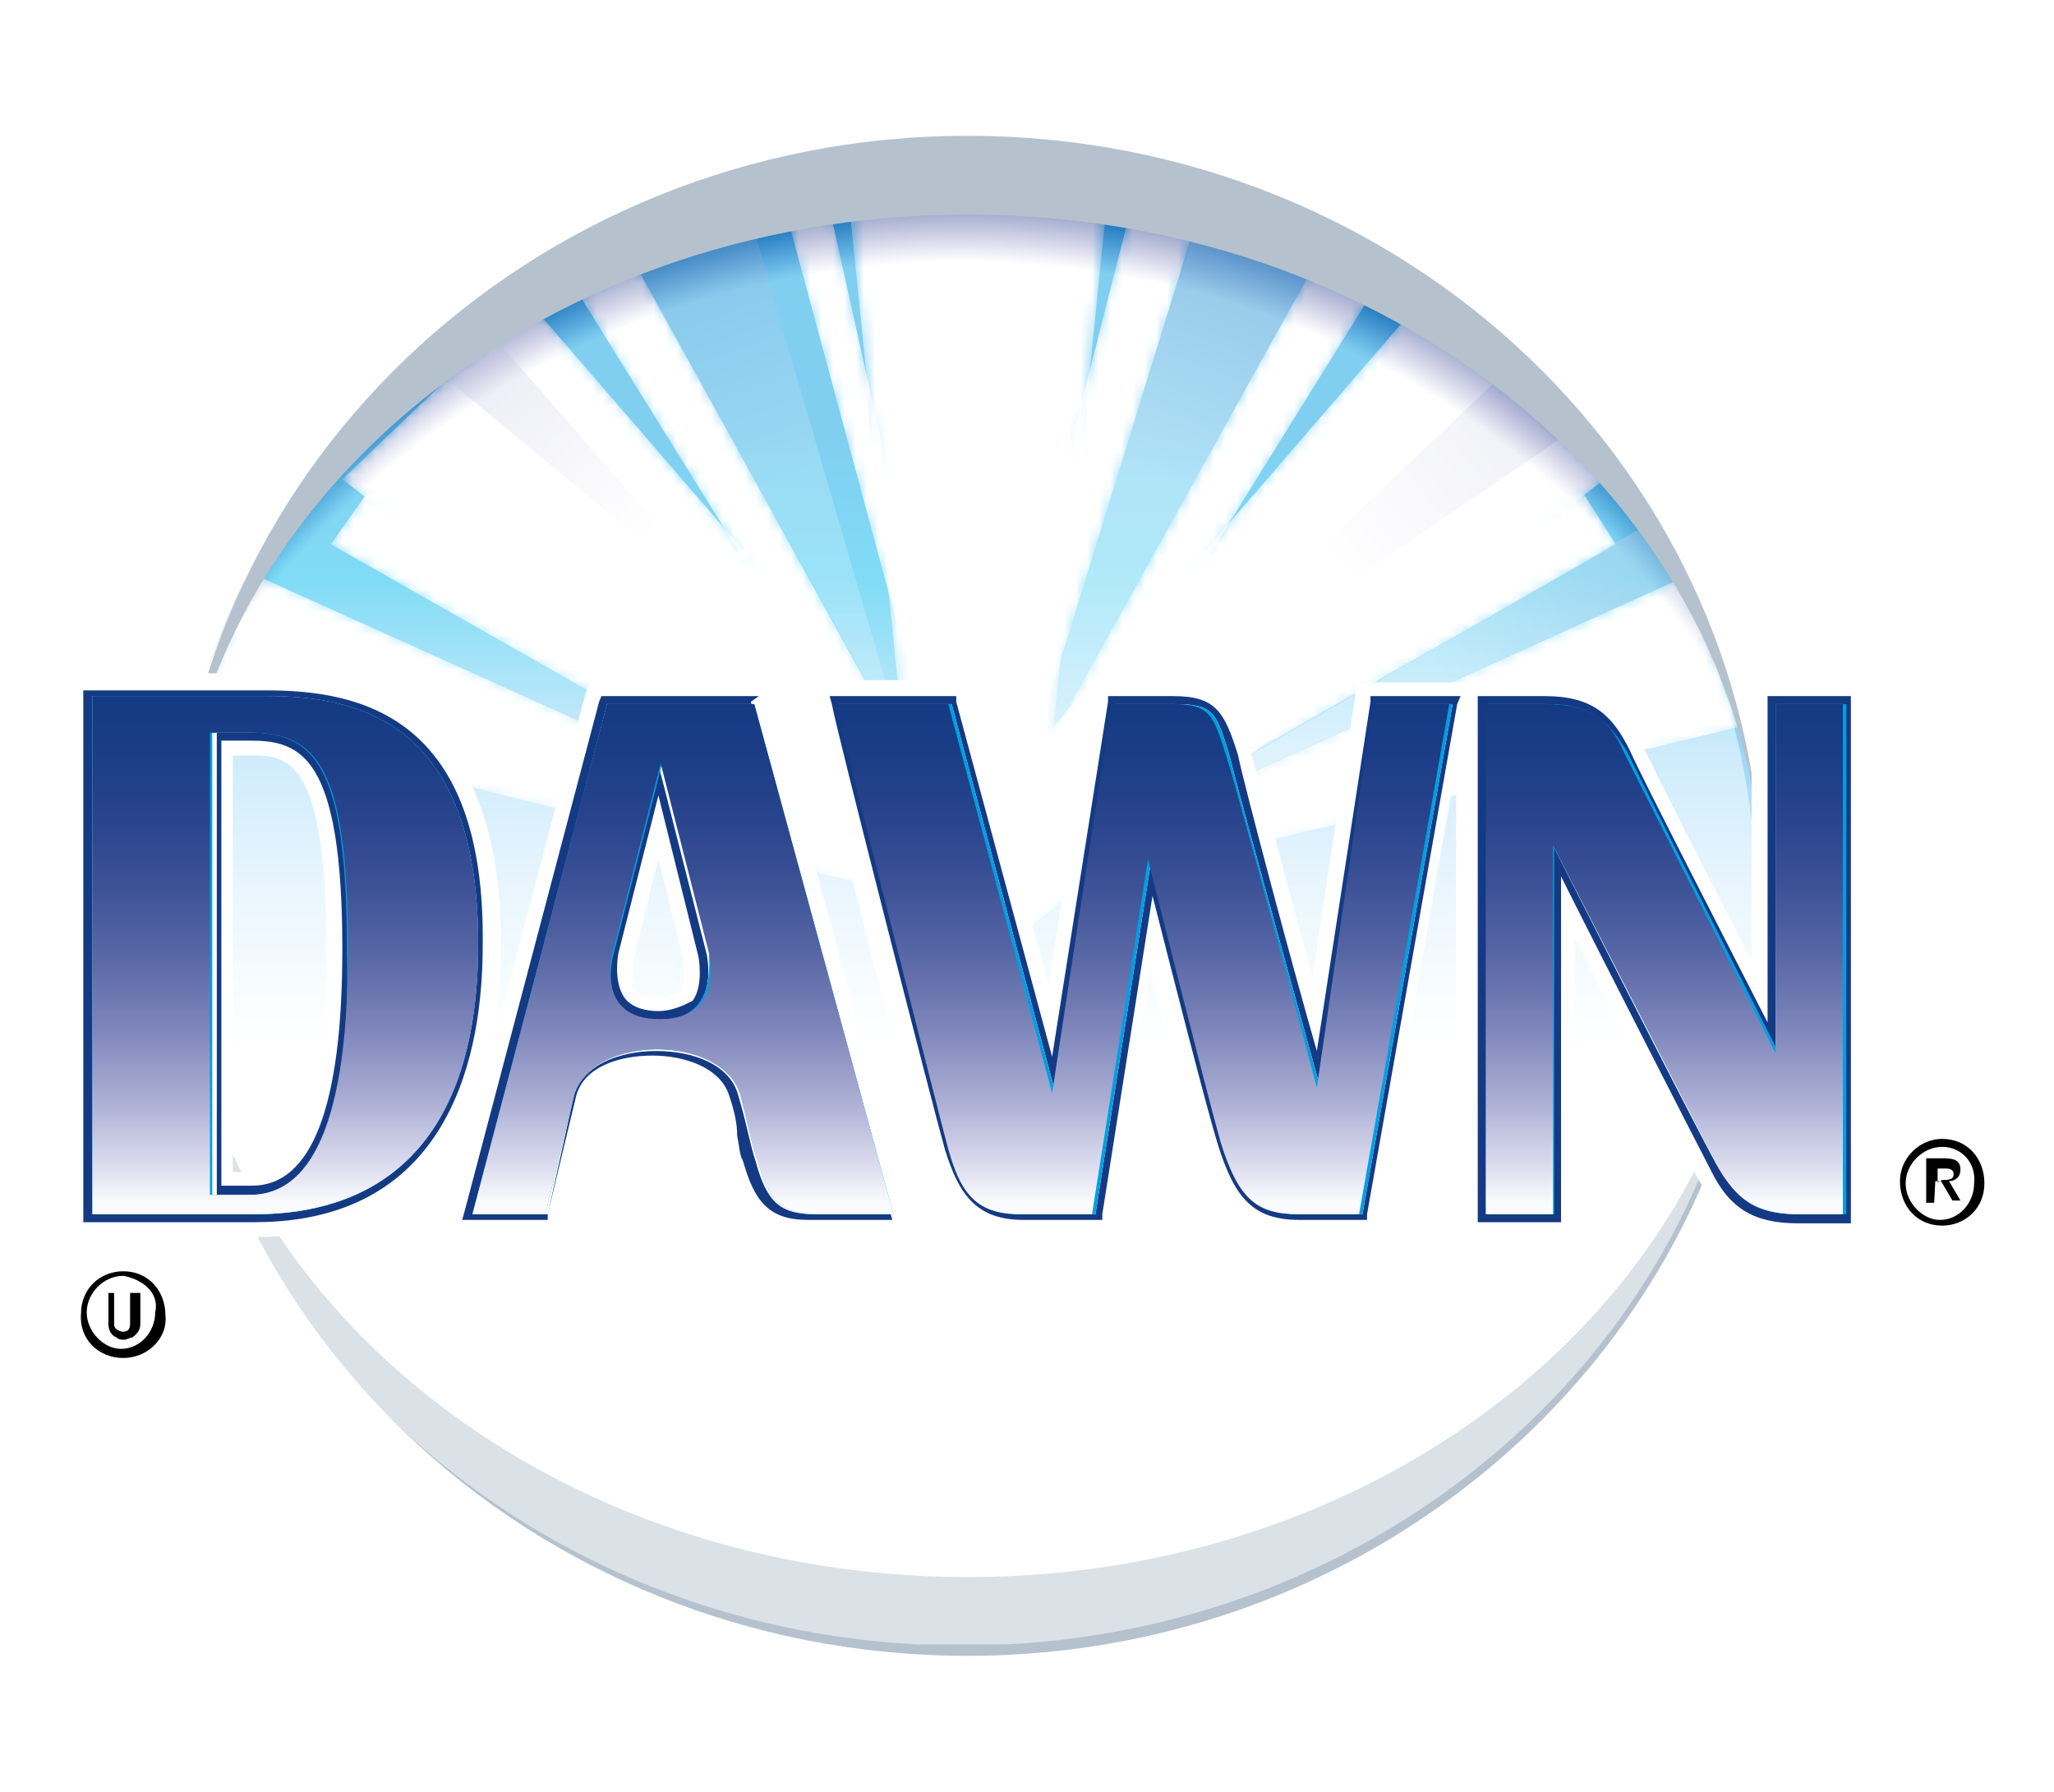 <?xml version="1.0" encoding="utf-8"?>
<!-- Generator: Adobe Illustrator 27.3.1, SVG Export Plug-In . SVG Version: 6.00 Build 0)  -->
<svg version="1.1" id="Capa_1" xmlns="http://www.w3.org/2000/svg" xmlns:xlink="http://www.w3.org/1999/xlink" x="0px" y="0px"
	 viewBox="0 0 180 157" style="enable-background:new 0 0 180 157;" xml:space="preserve">
<style type="text/css">
	.st0{enable-background:new    ;}
	
		.st1{clip-path:url(#SVGID_00000183228535165425638470000013871316612614550420_);fill:url(#SVGID_00000155850316043606934830000008965231219396371127_);}
	.st2{filter:url(#Adobe_OpacityMaskFilter);}
	.st3{clip-path:url(#SVGID_00000128448477364195406710000017906991747145140372_);}
	
		.st4{clip-path:url(#SVGID_00000163064592831922080930000001126361762106182556_);fill:url(#SVGID_00000060009912045772180450000003880518713531426700_);}
	
		.st5{clip-path:url(#SVGID_00000128448477364195406710000017906991747145140372_);mask:url(#SVGID_00000033347493655441873170000002639788384817773496_);fill:url(#SVGID_00000042719405392962173780000002637094899182530952_);}
	.st6{filter:url(#Adobe_OpacityMaskFilter_00000054949169776935014400000009321930711777139612_);}
	.st7{clip-path:url(#SVGID_00000101805155550136858630000006942918088198231711_);}
	
		.st8{clip-path:url(#SVGID_00000006677429670630243800000010009568607336856992_);fill:url(#SVGID_00000147905139062493000360000014066197969278655371_);}
	
		.st9{clip-path:url(#SVGID_00000101805155550136858630000006942918088198231711_);mask:url(#SVGID_00000161607444675236188950000011747728482374427830_);fill:url(#SVGID_00000090972880374213145800000005608664392508146826_);}
	.st10{filter:url(#Adobe_OpacityMaskFilter_00000042711911695145873150000011563044200250859929_);}
	.st11{clip-path:url(#SVGID_00000003814900369692217690000009753875213489775751_);}
	.st12{clip-path:url(#SVGID_00000160150862958905005780000006879819611322895778_);}
	
		.st13{clip-path:url(#SVGID_00000165207893926112553880000015546761477427123630_);fill:url(#SVGID_00000090276407308088821450000014778782315418358702_);}
	
		.st14{clip-path:url(#SVGID_00000003814900369692217690000009753875213489775751_);mask:url(#SVGID_00000167368494431542318120000008729036068794520472_);fill:url(#SVGID_00000008855403070063746830000008653717892751505574_);}
	.st15{filter:url(#Adobe_OpacityMaskFilter_00000092450574897845611820000004575140183816240552_);}
	.st16{clip-path:url(#SVGID_00000041281009089835125790000014834234228343989431_);}
	
		.st17{clip-path:url(#SVGID_00000127032310331816162900000007786794285947782297_);fill:url(#SVGID_00000165203311740411468940000000060301267331322273_);}
	
		.st18{clip-path:url(#SVGID_00000041281009089835125790000014834234228343989431_);mask:url(#SVGID_00000139983976780582127820000003393108930877809059_);fill:url(#SVGID_00000183953405129897233570000004261167902888090027_);}
	.st19{filter:url(#Adobe_OpacityMaskFilter_00000176035616003410177090000003765701182566216851_);}
	.st20{clip-path:url(#SVGID_00000019652865149026253370000009815789016870776509_);}
	.st21{clip-path:url(#SVGID_00000122002311155806843290000002023121912883539621_);}
	
		.st22{clip-path:url(#SVGID_00000001651350538578594190000017791860824164865950_);fill:url(#SVGID_00000051357421723843852570000003038968337038287250_);}
	
		.st23{clip-path:url(#SVGID_00000019652865149026253370000009815789016870776509_);mask:url(#SVGID_00000060023269984406245570000016002882075975909522_);fill:url(#SVGID_00000018223596252158666920000002584456896174245004_);}
	.st24{opacity:0.5;}
	.st25{clip-path:url(#SVGID_00000142164231510238288320000000539893518394222498_);}
	
		.st26{clip-path:url(#SVGID_00000178900717093187730080000005014230696922564751_);fill:url(#SVGID_00000104668656153132140400000002791971343340906643_);}
	.st27{filter:url(#Adobe_OpacityMaskFilter_00000052785292680338155010000006098305876474647457_);}
	.st28{clip-path:url(#SVGID_00000148661453053584877410000005067912099893329835_);}
	.st29{clip-path:url(#SVGID_00000100382087999899609920000011728892063950016442_);}
	
		.st30{clip-path:url(#SVGID_00000179623641023465074590000015669194512791681944_);fill:url(#SVGID_00000098905415665640312380000003724067893542418603_);}
	
		.st31{clip-path:url(#SVGID_00000148661453053584877410000005067912099893329835_);mask:url(#SVGID_00000076600797920848876090000000897947803884610448_);fill:url(#SVGID_00000044877027442082699650000002631284128387466926_);}
	.st32{filter:url(#Adobe_OpacityMaskFilter_00000141434862524252055230000015291783605263515527_);}
	.st33{clip-path:url(#SVGID_00000069393233470187037070000001797854793149154958_);}
	.st34{clip-path:url(#SVGID_00000132077186753879079410000017659212607499601821_);}
	
		.st35{clip-path:url(#SVGID_00000118399227819609060130000010961260806299365036_);fill:url(#SVGID_00000124863690659236947650000001028178999580345771_);}
	
		.st36{clip-path:url(#SVGID_00000069393233470187037070000001797854793149154958_);mask:url(#SVGID_00000011731682578868786360000007369513476374261925_);fill:url(#SVGID_00000182494643851276633160000010762643291340051092_);}
	.st37{filter:url(#Adobe_OpacityMaskFilter_00000075883348749682762800000012307739855875300747_);}
	.st38{clip-path:url(#SVGID_00000067937252535905066720000009489288019619422870_);}
	.st39{clip-path:url(#SVGID_00000144318817062704415740000010595146533996126907_);}
	
		.st40{clip-path:url(#SVGID_00000146472405071084334910000008687728325186494388_);fill:url(#SVGID_00000073684717039717643610000007058087789002465666_);}
	
		.st41{clip-path:url(#SVGID_00000067937252535905066720000009489288019619422870_);mask:url(#SVGID_00000043447218256844227420000000568003369704928920_);fill:url(#SVGID_00000155846771802846543960000017159983973704849336_);}
	.st42{filter:url(#Adobe_OpacityMaskFilter_00000171709218702108628780000015502052623222548116_);}
	.st43{clip-path:url(#SVGID_00000127002124076180458220000011938254740966736299_);}
	.st44{clip-path:url(#SVGID_00000176757126469592761000000002757918532940442019_);}
	
		.st45{clip-path:url(#SVGID_00000146482500259890560230000007029146581663288984_);fill:url(#SVGID_00000077308939877465748350000018266369673552666281_);}
	
		.st46{clip-path:url(#SVGID_00000127002124076180458220000011938254740966736299_);mask:url(#SVGID_00000132048799296823050970000015037062115993993873_);fill:url(#SVGID_00000031929061430435886050000009389664541266348929_);}
	.st47{filter:url(#Adobe_OpacityMaskFilter_00000178188652199995025900000015351570453133628823_);}
	.st48{clip-path:url(#SVGID_00000021818287850920384670000017641676481640460428_);}
	.st49{clip-path:url(#SVGID_00000044859760824401706390000006368122647876788358_);}
	
		.st50{clip-path:url(#SVGID_00000139275786270326089120000017627479349688200848_);fill:url(#SVGID_00000179610489055613038120000010377168051340791181_);}
	
		.st51{clip-path:url(#SVGID_00000021818287850920384670000017641676481640460428_);mask:url(#SVGID_00000028283186876280457760000005894913221637181081_);fill:url(#SVGID_00000091001129252852370840000013743441132448650644_);}
	.st52{filter:url(#Adobe_OpacityMaskFilter_00000053503461847682146140000017228267476632815032_);}
	.st53{clip-path:url(#SVGID_00000183211865884713924830000011150967603204048780_);}
	.st54{clip-path:url(#SVGID_00000062911890550974107420000002762249496639593892_);}
	
		.st55{clip-path:url(#SVGID_00000164484336670921675290000001249544964419270300_);fill:url(#SVGID_00000091717430579070605280000005994646264932070048_);}
	
		.st56{clip-path:url(#SVGID_00000183211865884713924830000011150967603204048780_);mask:url(#SVGID_00000074422602233202599410000005384845083256275132_);fill:url(#SVGID_00000181080015025430128350000001755026480067640483_);}
	.st57{filter:url(#Adobe_OpacityMaskFilter_00000077303447909195616600000012452617480867647668_);}
	.st58{clip-path:url(#SVGID_00000091731435570751396300000013142048729851883955_);}
	.st59{clip-path:url(#SVGID_00000155842800487707751300000018187671407904805786_);}
	
		.st60{clip-path:url(#SVGID_00000158736584242853899610000014348108403945938103_);fill:url(#SVGID_00000060001848526734692350000005522635240503001005_);}
	
		.st61{clip-path:url(#SVGID_00000091731435570751396300000013142048729851883955_);mask:url(#SVGID_00000121991928874596127010000017983643241972965797_);fill:url(#SVGID_00000088111419190662132850000011255951466084690073_);}
	.st62{filter:url(#Adobe_OpacityMaskFilter_00000054231904214394501870000005733966423402166949_);}
	.st63{clip-path:url(#SVGID_00000038386542840181740200000007478790233786377918_);}
	.st64{clip-path:url(#SVGID_00000114065613268503203290000014133424163680923556_);}
	
		.st65{clip-path:url(#SVGID_00000072279056362784420060000015713388029841552263_);fill:url(#SVGID_00000044136863260477744240000006217310591370632069_);}
	
		.st66{clip-path:url(#SVGID_00000038386542840181740200000007478790233786377918_);mask:url(#SVGID_00000114057386541105292950000012591856604848047256_);fill:url(#SVGID_00000031195722511641293320000008943794520377179315_);}
	.st67{filter:url(#Adobe_OpacityMaskFilter_00000105397938031401250590000004781813823205286543_);}
	.st68{clip-path:url(#SVGID_00000008126363218483491770000006045294077522224025_);}
	.st69{clip-path:url(#SVGID_00000142882889354152468930000003615125108126571415_);}
	
		.st70{clip-path:url(#SVGID_00000036949572123455690300000000435633725002308796_);fill:url(#SVGID_00000051379347333412641800000001103013064846612403_);}
	
		.st71{clip-path:url(#SVGID_00000008126363218483491770000006045294077522224025_);mask:url(#SVGID_00000079470441757121048560000003954360666710184884_);fill:url(#SVGID_00000157278753618094536190000013361252603889570736_);}
	.st72{filter:url(#Adobe_OpacityMaskFilter_00000170244819812999410830000016675965951937926784_);}
	.st73{clip-path:url(#SVGID_00000014602530160459496430000011750921214967158919_);}
	.st74{clip-path:url(#SVGID_00000032631626868667341730000010066090222135776948_);}
	
		.st75{clip-path:url(#SVGID_00000058585859519433641500000016819003734900959893_);fill:url(#SVGID_00000016773762714235650890000011814031872636850101_);}
	
		.st76{clip-path:url(#SVGID_00000014602530160459496430000011750921214967158919_);mask:url(#SVGID_00000061439686578087217600000003595305561237660068_);fill:url(#SVGID_00000154385865007100214820000004890051226589348226_);}
	.st77{clip-path:url(#SVGID_00000171679502479271577190000015005280412186988693_);}
	.st78{clip-path:url(#SVGID_00000069380673972798327590000004730779850705450896_);}
	.st79{fill:#B5C2CE;}
	
		.st80{clip-path:url(#SVGID_00000031902469950780967150000015267290624785468570_);fill:url(#SVGID_00000183247177840088426920000014696006531360627114_);}
	.st81{opacity:0.38;}
	.st82{clip-path:url(#SVGID_00000026134372312797042810000009553893687367204791_);}
	
		.st83{clip-path:url(#SVGID_00000181777817336769711740000003203343293008630935_);fill:url(#SVGID_00000178906196810358704460000015541144092006715313_);}
	.st84{opacity:0.33;}
	.st85{clip-path:url(#SVGID_00000047765548350891771400000012419836151592298673_);}
	
		.st86{clip-path:url(#SVGID_00000135653577656456842690000017828579973878292649_);fill:url(#SVGID_00000122687453610295884900000000045985834814796691_);}
	.st87{opacity:0.27;}
	.st88{clip-path:url(#SVGID_00000001659097316619706530000013021374837926049459_);}
	
		.st89{clip-path:url(#SVGID_00000130607542150617648640000017237141035492301495_);fill:url(#SVGID_00000158020338953645450270000013736263610394579613_);}
	.st90{opacity:0.21;}
	.st91{clip-path:url(#SVGID_00000060016238026773664370000003293611132469945775_);}
	
		.st92{clip-path:url(#SVGID_00000002371091462640944150000000656947898777613488_);fill:url(#SVGID_00000134932544459098414390000005206138392895220871_);}
	.st93{fill:#FFFFFF;}
	.st94{opacity:0.2;}
	.st95{clip-path:url(#SVGID_00000075885402267649733030000017621432750189630391_);}
	.st96{clip-path:url(#SVGID_00000098907617640238244780000006391761220740092327_);}
	.st97{fill:none;stroke:#FFFFFF;stroke-width:0.802;}
	.st98{fill:#143A84;}
	.st99{fill:#009FE2;}
	.st100{clip-path:url(#SVGID_00000097458968082825791280000001740184663331999909_);}
	
		.st101{clip-path:url(#SVGID_00000067229070236681871860000012563295466831123873_);fill:url(#SVGID_00000048474141226406111090000016955534434760393901_);}
</style>
<g>
	<g>
		<g class="st0">
			<g>
				<g>
					<g>
						<defs>
							<path id="SVGID_1_" d="M15.7,78.5c0,35.8,31.1,64.9,69.3,64.9s69.3-29.1,69.3-64.9s-31.1-64.9-69.3-64.9
								C46.6,13.6,15.7,42.5,15.7,78.5"/>
						</defs>
						<clipPath id="SVGID_00000095309986443125706760000012293715836631289266_">
							<use xlink:href="#SVGID_1_"  style="overflow:visible;"/>
						</clipPath>
						
							<linearGradient id="SVGID_00000148661386165768411250000007712902718095266196_" gradientUnits="userSpaceOnUse" x1="-215.382" y1="-314.741" x2="-212.915" y2="-314.741" gradientTransform="matrix(0 -59.769 59.769 0 18896.84 -12728.956)">
							<stop  offset="0" style="stop-color:#FFFFFF"/>
							<stop  offset="0.35" style="stop-color:#FFFFFF"/>
							<stop  offset="0.383" style="stop-color:#F4FAFE"/>
							<stop  offset="0.446" style="stop-color:#D5EDFC"/>
							<stop  offset="0.532" style="stop-color:#9BD7F6"/>
							<stop  offset="0.635" style="stop-color:#00B7EC"/>
							<stop  offset="0.718" style="stop-color:#009FE2"/>
							<stop  offset="1" style="stop-color:#009FE2"/>
						</linearGradient>
						
							<rect x="15.7" y="13.6" style="clip-path:url(#SVGID_00000095309986443125706760000012293715836631289266_);fill:url(#SVGID_00000148661386165768411250000007712902718095266196_);" width="138.4" height="129.8"/>
					</g>
				</g>
				<g>
					<g>
						<defs>
							<polygon id="SVGID_00000000906958850759137840000004438475828402741677_" points="74.2,15.8 80.9,81.7 90.5,81.7 97.2,15.8 
															"/>
						</defs>
						<clipPath id="SVGID_00000064318565134545747880000009600847680800163992_">
							<use xlink:href="#SVGID_00000000906958850759137840000004438475828402741677_"  style="overflow:visible;"/>
						</clipPath>
						<defs>
							<filter id="Adobe_OpacityMaskFilter" filterUnits="userSpaceOnUse" x="74.2" y="15.8" width="23" height="65.9">
								<feColorMatrix  type="matrix" values="1 0 0 0 0  0 1 0 0 0  0 0 1 0 0  0 0 0 1 0"/>
							</filter>
						</defs>
						
							<mask maskUnits="userSpaceOnUse" x="74.2" y="15.8" width="23" height="65.9" id="SVGID_00000033347493655441873170000002639788384817773496_">
							<g class="st2">
								<g>
									<defs>
										<polygon id="SVGID_00000151522447116130434880000009085395468411197851_" points="74.2,15.8 80.9,81.7 90.5,81.7 
											97.2,15.8 										"/>
									</defs>
									
										<clipPath id="SVGID_00000168818042054249073200000002023991731297426598_" style="clip-path:url(#SVGID_00000064318565134545747880000009600847680800163992_);">
										<use xlink:href="#SVGID_00000151522447116130434880000009085395468411197851_"  style="overflow:visible;"/>
									</clipPath>
									
										<linearGradient id="SVGID_00000181080090754073280170000005279403977546891435_" gradientUnits="userSpaceOnUse" x1="-214.416" y1="-311.865" x2="-211.948" y2="-311.865" gradientTransform="matrix(0 -26.246 26.246 0 8270.786 -5546.351)">
										<stop  offset="0" style="stop-color:#FFFFFF"/>
										<stop  offset="1" style="stop-color:#000000"/>
									</linearGradient>
									
										<rect x="74.2" y="15.8" style="clip-path:url(#SVGID_00000168818042054249073200000002023991731297426598_);fill:url(#SVGID_00000181080090754073280170000005279403977546891435_);" width="23" height="65.9"/>
								</g>
							</g>
						</mask>
						
							<linearGradient id="SVGID_00000021117176393249816980000001052376891542714036_" gradientUnits="userSpaceOnUse" x1="-214.421" y1="-311.861" x2="-211.953" y2="-311.861" gradientTransform="matrix(0 -26.246 26.246 0 8270.702 -5546.419)">
							<stop  offset="0" style="stop-color:#FFFFFF"/>
							<stop  offset="1" style="stop-color:#FFFFFF"/>
						</linearGradient>
						
							<rect x="74.2" y="15.8" style="clip-path:url(#SVGID_00000064318565134545747880000009600847680800163992_);mask:url(#SVGID_00000033347493655441873170000002639788384817773496_);fill:url(#SVGID_00000021117176393249816980000001052376891542714036_);" width="23" height="65.9"/>
					</g>
				</g>
				<g>
					<g>
						<defs>
							<polygon id="SVGID_00000095321027212340524940000013746596572430494603_" points="79.1,15.8 85.6,81.7 85.8,81.7 92.2,15.8 
															"/>
						</defs>
						<clipPath id="SVGID_00000150818756634996491300000016593779421389302188_">
							<use xlink:href="#SVGID_00000095321027212340524940000013746596572430494603_"  style="overflow:visible;"/>
						</clipPath>
						<defs>
							
								<filter id="Adobe_OpacityMaskFilter_00000044889339670855746740000002424314765368999561_" filterUnits="userSpaceOnUse" x="79.1" y="15.8" width="13.1" height="65.9">
								<feColorMatrix  type="matrix" values="1 0 0 0 0  0 1 0 0 0  0 0 1 0 0  0 0 0 1 0"/>
							</filter>
						</defs>
						
							<mask maskUnits="userSpaceOnUse" x="79.1" y="15.8" width="13.1" height="65.9" id="SVGID_00000161607444675236188950000011747728482374427830_">
							<g style="filter:url(#Adobe_OpacityMaskFilter_00000044889339670855746740000002424314765368999561_);">
								<g>
									<defs>
										<polygon id="SVGID_00000106139646173239987850000015309929675598485940_" points="79.1,15.8 85.6,81.7 85.8,81.7 
											92.2,15.8 										"/>
									</defs>
									
										<clipPath id="SVGID_00000148656771905899782590000006827044876150780044_" style="clip-path:url(#SVGID_00000150818756634996491300000016593779421389302188_);">
										<use xlink:href="#SVGID_00000106139646173239987850000015309929675598485940_"  style="overflow:visible;"/>
									</clipPath>
									
										<linearGradient id="SVGID_00000114070657141513058120000016694912661213083570_" gradientUnits="userSpaceOnUse" x1="-214.416" y1="-311.864" x2="-211.948" y2="-311.864" gradientTransform="matrix(0 -26.246 26.246 0 8270.78 -5546.351)">
										<stop  offset="0" style="stop-color:#FFFFFF"/>
										<stop  offset="0.339" style="stop-color:#FFFFFF"/>
										<stop  offset="1" style="stop-color:#000000"/>
									</linearGradient>
									
										<rect x="79.1" y="15.8" style="clip-path:url(#SVGID_00000148656771905899782590000006827044876150780044_);fill:url(#SVGID_00000114070657141513058120000016694912661213083570_);" width="13.1" height="65.9"/>
								</g>
							</g>
						</mask>
						
							<linearGradient id="SVGID_00000110447750327743878480000013750477109443092888_" gradientUnits="userSpaceOnUse" x1="-214.421" y1="-311.86" x2="-211.953" y2="-311.86" gradientTransform="matrix(0 -26.246 26.246 0 8270.677 -5546.419)">
							<stop  offset="0" style="stop-color:#FFFFFF"/>
							<stop  offset="0.339" style="stop-color:#FFFFFF"/>
							<stop  offset="1" style="stop-color:#FFFFFF"/>
						</linearGradient>
						
							<rect x="79.1" y="15.8" style="clip-path:url(#SVGID_00000150818756634996491300000016593779421389302188_);mask:url(#SVGID_00000161607444675236188950000011747728482374427830_);fill:url(#SVGID_00000110447750327743878480000013750477109443092888_);" width="13.1" height="65.9"/>
					</g>
				</g>
				<g>
					<g>
						<defs>
							<polygon id="SVGID_00000092455947576838749090000002817107493233352841_" points="82.6,80 82.8,80.5 152.4,63.7 147.5,50.6 
															"/>
						</defs>
						<clipPath id="SVGID_00000060714524157538525000000016191947432074896517_">
							<use xlink:href="#SVGID_00000092455947576838749090000002817107493233352841_"  style="overflow:visible;"/>
						</clipPath>
						<defs>
							
								<filter id="Adobe_OpacityMaskFilter_00000104697225435167615230000002619521976181386406_" filterUnits="userSpaceOnUse" x="73" y="27.9" width="89.1" height="75.3">
								<feColorMatrix  type="matrix" values="1 0 0 0 0  0 1 0 0 0  0 0 1 0 0  0 0 0 1 0"/>
							</filter>
						</defs>
						
							<mask maskUnits="userSpaceOnUse" x="73" y="27.9" width="89.1" height="75.3" id="SVGID_00000167368494431542318120000008729036068794520472_">
							<g style="filter:url(#Adobe_OpacityMaskFilter_00000104697225435167615230000002619521976181386406_);">
								<g>
									<g>
										<defs>
											<polygon id="SVGID_00000018941579054171995960000009828252280147618487_" points="82.6,80 82.8,80.5 152.4,63.7 
												147.5,50.6 											"/>
										</defs>
										
											<clipPath id="SVGID_00000150820868603594812640000005519829633018690715_" style="clip-path:url(#SVGID_00000060714524157538525000000016191947432074896517_);">
											<use xlink:href="#SVGID_00000018941579054171995960000009828252280147618487_"  style="overflow:visible;"/>
										</clipPath>
									</g>
									<g>
										<defs>
											<polygon id="SVGID_00000160188632213168144160000010350543190252461721_" points="82.6,80 82.8,80.5 152.4,63.7 
												147.5,50.6 											"/>
										</defs>
										<defs>
											
												<rect id="SVGID_00000065066947724548590260000001634873962088694172_" x="79.6" y="39.5" transform="matrix(0.938 -0.347 0.347 0.938 -15.443 44.842)" width="75.8" height="52.1"/>
										</defs>
										
											<clipPath id="SVGID_00000146460485272634144990000009953715385030931859_" style="clip-path:url(#SVGID_00000060714524157538525000000016191947432074896517_);">
											<use xlink:href="#SVGID_00000160188632213168144160000010350543190252461721_"  style="overflow:visible;"/>
										</clipPath>
										
											<clipPath id="SVGID_00000093893193878117408110000000249615055234647948_" style="clip-path:url(#SVGID_00000146460485272634144990000009953715385030931859_);">
											<use xlink:href="#SVGID_00000065066947724548590260000001634873962088694172_"  style="overflow:visible;"/>
										</clipPath>
										
											<linearGradient id="SVGID_00000122721886581341902870000017514048057517302971_" gradientUnits="userSpaceOnUse" x1="-210.375" y1="-315.975" x2="-207.907" y2="-315.975" gradientTransform="matrix(26.529 -9.812 9.812 26.529 8764.305 6396.705)">
											<stop  offset="0" style="stop-color:#FFFFFF"/>
											<stop  offset="0.339" style="stop-color:#FFFFFF"/>
											<stop  offset="1" style="stop-color:#000000"/>
										</linearGradient>
										
											<polygon style="clip-path:url(#SVGID_00000093893193878117408110000000249615055234647948_);fill:url(#SVGID_00000122721886581341902870000017514048057517302971_);" points="
											48.5,37 151.4,-1 186.5,94 83.8,132.1 										"/>
									</g>
								</g>
							</g>
						</mask>
						
							<linearGradient id="SVGID_00000046297186038551304440000001584527323248472216_" gradientUnits="userSpaceOnUse" x1="-210.378" y1="-315.978" x2="-207.911" y2="-315.978" gradientTransform="matrix(26.529 -9.812 9.812 26.529 8764.352 6396.767)">
							<stop  offset="0" style="stop-color:#FFFFFF"/>
							<stop  offset="0.339" style="stop-color:#FFFFFF"/>
							<stop  offset="1" style="stop-color:#FFFFFF"/>
						</linearGradient>
						
							<polygon style="clip-path:url(#SVGID_00000060714524157538525000000016191947432074896517_);mask:url(#SVGID_00000167368494431542318120000008729036068794520472_);fill:url(#SVGID_00000046297186038551304440000001584527323248472216_);" points="
							73,54.3 144,27.9 162.1,76.8 91,103.2 						"/>
					</g>
				</g>
				<g>
					<g>
						<defs>
							<rect id="SVGID_00000088811089485772206990000015985309881673776284_" x="84.6" y="11.9" width="2" height="69.6"/>
						</defs>
						<clipPath id="SVGID_00000041976322999184332960000010932001615396213935_">
							<use xlink:href="#SVGID_00000088811089485772206990000015985309881673776284_"  style="overflow:visible;"/>
						</clipPath>
						<defs>
							
								<filter id="Adobe_OpacityMaskFilter_00000148649906903739075890000016609530787275949745_" filterUnits="userSpaceOnUse" x="84.6" y="11.9" width="2" height="69.6">
								<feColorMatrix  type="matrix" values="1 0 0 0 0  0 1 0 0 0  0 0 1 0 0  0 0 0 1 0"/>
							</filter>
						</defs>
						
							<mask maskUnits="userSpaceOnUse" x="84.6" y="11.9" width="2" height="69.6" id="SVGID_00000139983976780582127820000003393108930877809059_">
							<g style="filter:url(#Adobe_OpacityMaskFilter_00000148649906903739075890000016609530787275949745_);">
								<g>
									<defs>
										<rect id="SVGID_00000013188494317557849110000009708843570282731444_" x="84.6" y="11.9" width="2" height="69.6"/>
									</defs>
									
										<clipPath id="SVGID_00000098188747761796166210000001544971933801468811_" style="clip-path:url(#SVGID_00000041976322999184332960000010932001615396213935_);">
										<use xlink:href="#SVGID_00000013188494317557849110000009708843570282731444_"  style="overflow:visible;"/>
									</clipPath>
									
										<linearGradient id="SVGID_00000091729287996796465040000001431375543916277170_" gradientUnits="userSpaceOnUse" x1="-214.464" y1="-312.107" x2="-211.996" y2="-312.107" gradientTransform="matrix(0 -27.668 27.668 0 8720.944 -5852.918)">
										<stop  offset="0" style="stop-color:#FFFFFF"/>
										<stop  offset="1" style="stop-color:#000000"/>
									</linearGradient>
									
										<rect x="84.6" y="11.9" style="clip-path:url(#SVGID_00000098188747761796166210000001544971933801468811_);fill:url(#SVGID_00000091729287996796465040000001431375543916277170_);" width="2" height="69.6"/>
								</g>
							</g>
						</mask>
						
							<linearGradient id="SVGID_00000089541661407100729790000007494093963366342070_" gradientUnits="userSpaceOnUse" x1="-214.464" y1="-312.107" x2="-211.995" y2="-312.107" gradientTransform="matrix(0 -27.668 27.668 0 8720.939 -5852.934)">
							<stop  offset="0" style="stop-color:#FFFFFF"/>
							<stop  offset="1" style="stop-color:#FFFFFF"/>
						</linearGradient>
						
							<rect x="84.6" y="11.9" style="clip-path:url(#SVGID_00000041976322999184332960000010932001615396213935_);mask:url(#SVGID_00000139983976780582127820000003393108930877809059_);fill:url(#SVGID_00000089541661407100729790000007494093963366342070_);" width="2" height="69.6"/>
					</g>
				</g>
				<g>
					<g>
						<defs>
							<polygon id="SVGID_00000111160525452321958920000016682154442383259264_" points="80.1,77.8 86.8,83.9 140.6,42 124.5,26.4 
															"/>
						</defs>
						<clipPath id="SVGID_00000084511287341738443330000005037835100973121207_">
							<use xlink:href="#SVGID_00000111160525452321958920000016682154442383259264_"  style="overflow:visible;"/>
						</clipPath>
						<defs>
							
								<filter id="Adobe_OpacityMaskFilter_00000135687354965432759100000013696527261777467068_" filterUnits="userSpaceOnUse" x="51.3" y="-3.9" width="118.2" height="118.2">
								<feColorMatrix  type="matrix" values="1 0 0 0 0  0 1 0 0 0  0 0 1 0 0  0 0 0 1 0"/>
							</filter>
						</defs>
						
							<mask maskUnits="userSpaceOnUse" x="51.3" y="-3.9" width="118.2" height="118.2" id="SVGID_00000060023269984406245570000016002882075975909522_">
							<g style="filter:url(#Adobe_OpacityMaskFilter_00000135687354965432759100000013696527261777467068_);">
								<g>
									<g>
										<defs>
											<polygon id="SVGID_00000170257767028816842080000004715235686582509988_" points="80.1,77.8 86.8,83.9 140.6,42 
												124.5,26.4 											"/>
										</defs>
										
											<clipPath id="SVGID_00000068649219920414282670000010963547494427839912_" style="clip-path:url(#SVGID_00000084511287341738443330000005037835100973121207_);">
											<use xlink:href="#SVGID_00000170257767028816842080000004715235686582509988_"  style="overflow:visible;"/>
										</clipPath>
									</g>
									<g>
										<defs>
											<polygon id="SVGID_00000061430324385794536850000006680637249358402971_" points="80.1,77.8 86.8,83.9 140.6,42 
												124.5,26.4 											"/>
										</defs>
										<defs>
											
												<rect id="SVGID_00000144330505517411636570000012918824789120391297_" x="68.6" y="13.6" transform="matrix(0.707 -0.707 0.707 0.707 -6.819 94.333)" width="83.7" height="83.7"/>
										</defs>
										
											<clipPath id="SVGID_00000055669381161988223050000009584676110887677827_" style="clip-path:url(#SVGID_00000084511287341738443330000005037835100973121207_);">
											<use xlink:href="#SVGID_00000061430324385794536850000006680637249358402971_"  style="overflow:visible;"/>
										</clipPath>
										
											<clipPath id="SVGID_00000010311714230824084180000009931768019709908100_" style="clip-path:url(#SVGID_00000055669381161988223050000009584676110887677827_);">
											<use xlink:href="#SVGID_00000144330505517411636570000012918824789120391297_"  style="overflow:visible;"/>
										</clipPath>
										
											<linearGradient id="SVGID_00000150802877299040151630000004567393526711489210_" gradientUnits="userSpaceOnUse" x1="-209.057" y1="-312.779" x2="-206.589" y2="-312.779" gradientTransform="matrix(14.076 -14.076 14.076 14.076 7444.88 1526.379)">
											<stop  offset="0" style="stop-color:#FFFFFF"/>
											<stop  offset="1" style="stop-color:#000000"/>
										</linearGradient>
										
											<polygon style="clip-path:url(#SVGID_00000010311714230824084180000009931768019709908100_);fill:url(#SVGID_00000150802877299040151630000004567393526711489210_);" points="
											-7.7,55.3 110.5,-62.9 228.4,55.3 110.5,173.5 										"/>
									</g>
								</g>
							</g>
						</mask>
						
							<linearGradient id="SVGID_00000096055577235149141590000004836584799903675312_" gradientUnits="userSpaceOnUse" x1="-209.053" y1="-312.786" x2="-206.585" y2="-312.786" gradientTransform="matrix(14.076 -14.076 14.076 14.076 7444.88 1526.457)">
							<stop  offset="0" style="stop-color:#FFFFFF"/>
							<stop  offset="1" style="stop-color:#FFFFFF"/>
						</linearGradient>
						
							<polygon style="clip-path:url(#SVGID_00000084511287341738443330000005037835100973121207_);mask:url(#SVGID_00000060023269984406245570000016002882075975909522_);fill:url(#SVGID_00000096055577235149141590000004836584799903675312_);" points="
							51.3,55.3 110.5,-3.9 169.5,55.3 110.5,114.3 						"/>
					</g>
				</g>
				<g>
					<g class="st24">
						<g>
							<g>
								<defs>
									<rect id="SVGID_00000173121988781783601660000009809643415988200855_" x="97.9" y="32.8" width="40.2" height="31.8"/>
								</defs>
								<clipPath id="SVGID_00000000914095107113934320000006066107450830066091_">
									<use xlink:href="#SVGID_00000173121988781783601660000009809643415988200855_"  style="overflow:visible;"/>
								</clipPath>
								<g style="clip-path:url(#SVGID_00000000914095107113934320000006066107450830066091_);">
									<g>
										<defs>
											<polygon id="SVGID_00000151516415083985680260000014988275618458219672_" points="97.9,64.9 138.1,37.5 131.7,32.8 
																							"/>
										</defs>
										<clipPath id="SVGID_00000108999780974161263640000018223943359862241696_">
											<use xlink:href="#SVGID_00000151516415083985680260000014988275618458219672_"  style="overflow:visible;"/>
										</clipPath>
										
											<linearGradient id="SVGID_00000104698017929206016100000000807795540721703327_" gradientUnits="userSpaceOnUse" x1="-210.328" y1="-314.729" x2="-207.86" y2="-314.729" gradientTransform="matrix(23.775 -18.884 18.884 23.775 11060.686 3560.445)">
											<stop  offset="0" style="stop-color:#FFFFFF"/>
											<stop  offset="0.135" style="stop-color:#E4E5F2"/>
											<stop  offset="0.427" style="stop-color:#A1A5CE"/>
											<stop  offset="0.851" style="stop-color:#3C5196"/>
											<stop  offset="1" style="stop-color:#143A84"/>
										</linearGradient>
										
											<polygon style="clip-path:url(#SVGID_00000108999780974161263640000018223943359862241696_);fill:url(#SVGID_00000104698017929206016100000000807795540721703327_);" points="
											82.3,45.2 122.6,13.3 153.7,52.3 113.4,84.4 										"/>
									</g>
								</g>
							</g>
						</g>
					</g>
				</g>
				<g>
					<g>
						<defs>
							<polygon id="SVGID_00000067206178244055777290000013204427629515955601_" points="82.6,79.2 83.6,81.2 151.4,55.1 
								150.7,53.1 							"/>
						</defs>
						<clipPath id="SVGID_00000165942269019798450210000009711407749498751672_">
							<use xlink:href="#SVGID_00000067206178244055777290000013204427629515955601_"  style="overflow:visible;"/>
						</clipPath>
						<defs>
							
								<filter id="Adobe_OpacityMaskFilter_00000114046131333901153440000015587835887928214947_" filterUnits="userSpaceOnUse" x="73" y="29.1" width="88.1" height="76">
								<feColorMatrix  type="matrix" values="1 0 0 0 0  0 1 0 0 0  0 0 1 0 0  0 0 0 1 0"/>
							</filter>
						</defs>
						
							<mask maskUnits="userSpaceOnUse" x="73" y="29.1" width="88.1" height="76" id="SVGID_00000076600797920848876090000000897947803884610448_">
							<g style="filter:url(#Adobe_OpacityMaskFilter_00000114046131333901153440000015587835887928214947_);">
								<g>
									<g>
										<defs>
											<polygon id="SVGID_00000139279858619953024880000004253817438889021578_" points="82.6,79.2 83.6,81.2 151.4,55.1 
												150.7,53.1 											"/>
										</defs>
										
											<clipPath id="SVGID_00000081630338511328733290000006271698809010215339_" style="clip-path:url(#SVGID_00000165942269019798450210000009711407749498751672_);">
											<use xlink:href="#SVGID_00000139279858619953024880000004253817438889021578_"  style="overflow:visible;"/>
										</clipPath>
									</g>
									<g>
										<defs>
											<polygon id="SVGID_00000181806691758525509370000015036441781439946673_" points="82.6,79.2 83.6,81.2 151.4,55.1 
												150.7,53.1 											"/>
										</defs>
										<defs>
											
												<rect id="SVGID_00000109707972112911715570000007741591079092559538_" x="79.9" y="41.3" transform="matrix(0.927 -0.376 0.376 0.927 -16.666 48.919)" width="74.3" height="51.8"/>
										</defs>
										
											<clipPath id="SVGID_00000103976768080313977040000006344406213043823250_" style="clip-path:url(#SVGID_00000165942269019798450210000009711407749498751672_);">
											<use xlink:href="#SVGID_00000181806691758525509370000015036441781439946673_"  style="overflow:visible;"/>
										</clipPath>
										
											<clipPath id="SVGID_00000103235755672975081980000010631107317609400472_" style="clip-path:url(#SVGID_00000103976768080313977040000006344406213043823250_);">
											<use xlink:href="#SVGID_00000109707972112911715570000007741591079092559538_"  style="overflow:visible;"/>
										</clipPath>
										
											<linearGradient id="SVGID_00000137119822491652668440000007429009791614455203_" gradientUnits="userSpaceOnUse" x1="-210.498" y1="-315.751" x2="-208.03" y2="-315.751" gradientTransform="matrix(26.865 -10.899 10.899 26.865 9180.396 6269.201)">
											<stop  offset="0" style="stop-color:#FFFFFF"/>
											<stop  offset="1" style="stop-color:#000000"/>
										</linearGradient>
										
											<polygon style="clip-path:url(#SVGID_00000103235755672975081980000010631107317609400472_);fill:url(#SVGID_00000137119822491652668440000007429009791614455203_);" points="
											46.6,40 148.7,-1.5 187.5,94.3 85.6,135.8 										"/>
									</g>
								</g>
							</g>
						</mask>
						
							<linearGradient id="SVGID_00000127039202890088662370000015851967588527550104_" gradientUnits="userSpaceOnUse" x1="-210.5" y1="-315.751" x2="-208.032" y2="-315.751" gradientTransform="matrix(26.865 -10.899 10.899 26.865 9180.38 6269.205)">
							<stop  offset="0" style="stop-color:#FFFFFF"/>
							<stop  offset="1" style="stop-color:#FFFFFF"/>
						</linearGradient>
						
							<polygon style="clip-path:url(#SVGID_00000165942269019798450210000009711407749498751672_);mask:url(#SVGID_00000076600797920848876090000000897947803884610448_);fill:url(#SVGID_00000127039202890088662370000015851967588527550104_);" points="
							73,57 141.8,29.1 161.1,77.3 92.5,105.2 						"/>
					</g>
				</g>
				<g>
					<g>
						<defs>
							<polygon id="SVGID_00000156572197485436911860000015368634470676339858_" points="84.6,78.3 86.8,79.5 120.1,25.9 
								115.2,23.2 							"/>
						</defs>
						<clipPath id="SVGID_00000074442125187642904840000005890312180101709186_">
							<use xlink:href="#SVGID_00000156572197485436911860000015368634470676339858_"  style="overflow:visible;"/>
						</clipPath>
						<defs>
							
								<filter id="Adobe_OpacityMaskFilter_00000024699037885250357840000003207346075121939348_" filterUnits="userSpaceOnUse" x="60.9" y="8.2" width="83.2" height="86.4">
								<feColorMatrix  type="matrix" values="1 0 0 0 0  0 1 0 0 0  0 0 1 0 0  0 0 0 1 0"/>
							</filter>
						</defs>
						
							<mask maskUnits="userSpaceOnUse" x="60.9" y="8.2" width="83.2" height="86.4" id="SVGID_00000011731682578868786360000007369513476374261925_">
							<g style="filter:url(#Adobe_OpacityMaskFilter_00000024699037885250357840000003207346075121939348_);">
								<g>
									<g>
										<defs>
											<polygon id="SVGID_00000078045474016984216660000000155644748616728732_" points="84.6,78.3 86.8,79.5 120.1,25.9 
												115.2,23.2 											"/>
										</defs>
										
											<clipPath id="SVGID_00000072983464048186174760000003072473958446399675_" style="clip-path:url(#SVGID_00000074442125187642904840000005890312180101709186_);">
											<use xlink:href="#SVGID_00000078045474016984216660000000155644748616728732_"  style="overflow:visible;"/>
										</clipPath>
									</g>
									<g>
										<defs>
											<polygon id="SVGID_00000113319021577906912640000018393656975404982962_" points="84.6,78.3 86.8,79.5 120.1,25.9 
												115.2,23.2 											"/>
										</defs>
										<defs>
											
												<rect id="SVGID_00000176045423027541409220000009747359388167439757_" x="69.3" y="22.3" transform="matrix(0.487 -0.873 0.873 0.487 7.631 115.758)" width="66.1" height="58.2"/>
										</defs>
										
											<clipPath id="SVGID_00000095337728721328609670000006299745275309742726_" style="clip-path:url(#SVGID_00000074442125187642904840000005890312180101709186_);">
											<use xlink:href="#SVGID_00000113319021577906912640000018393656975404982962_"  style="overflow:visible;"/>
										</clipPath>
										
											<clipPath id="SVGID_00000014622210814526080330000017791044511979736449_" style="clip-path:url(#SVGID_00000095337728721328609670000006299745275309742726_);">
											<use xlink:href="#SVGID_00000176045423027541409220000009747359388167439757_"  style="overflow:visible;"/>
										</clipPath>
										
											<linearGradient id="SVGID_00000047042359827750658140000008694005144188495287_" gradientUnits="userSpaceOnUse" x1="-211.807" y1="-321.426" x2="-209.339" y2="-321.426" gradientTransform="matrix(12.207 -21.888 -21.888 -12.207 -4362.798 -8480.626)">
											<stop  offset="0" style="stop-color:#FFFFFF"/>
											<stop  offset="1" style="stop-color:#000000"/>
										</linearGradient>
										
											<polygon style="clip-path:url(#SVGID_00000014622210814526080330000017791044511979736449_);fill:url(#SVGID_00000047042359827750658140000008694005144188495287_);" points="
											124.3,129.8 180.6,28.6 80.6,-27.1 24.1,74.1 										"/>
									</g>
								</g>
							</g>
						</mask>
						
							<linearGradient id="SVGID_00000115503484051463691880000009940825905281348011_" gradientUnits="userSpaceOnUse" x1="-211.808" y1="-321.427" x2="-209.34" y2="-321.427" gradientTransform="matrix(12.207 -21.888 -21.888 -12.207 -4362.851 -8480.689)">
							<stop  offset="0" style="stop-color:#FFFFFF"/>
							<stop  offset="1" style="stop-color:#FFFFFF"/>
						</linearGradient>
						
							<polygon style="clip-path:url(#SVGID_00000074442125187642904840000005890312180101709186_);mask:url(#SVGID_00000011731682578868786360000007369513476374261925_);fill:url(#SVGID_00000115503484051463691880000009940825905281348011_);" points="
							111.7,94.5 144,36.5 93,8.2 60.9,66.2 						"/>
					</g>
				</g>
				<g>
					<g>
						<defs>
							<polygon id="SVGID_00000091017203175588830920000011697572024485999510_" points="84.3,77.8 85.6,79.7 141.6,47.7 138.6,43 
															"/>
						</defs>
						<clipPath id="SVGID_00000050648502458421339900000005465170871343359885_">
							<use xlink:href="#SVGID_00000091017203175588830920000011697572024485999510_"  style="overflow:visible;"/>
						</clipPath>
						<defs>
							
								<filter id="Adobe_OpacityMaskFilter_00000037654781359214830000000016022895253236731523_" filterUnits="userSpaceOnUse" x="67.5" y="17.1" width="90.8" height="88.8">
								<feColorMatrix  type="matrix" values="1 0 0 0 0  0 1 0 0 0  0 0 1 0 0  0 0 0 1 0"/>
							</filter>
						</defs>
						
							<mask maskUnits="userSpaceOnUse" x="67.5" y="17.1" width="90.8" height="88.8" id="SVGID_00000043447218256844227420000000568003369704928920_">
							<g style="filter:url(#Adobe_OpacityMaskFilter_00000037654781359214830000000016022895253236731523_);">
								<g>
									<g>
										<defs>
											<polygon id="SVGID_00000176731910381990442200000002545581149760957574_" points="84.3,77.8 85.6,79.7 141.6,47.7 
												138.6,43 											"/>
										</defs>
										
											<clipPath id="SVGID_00000009581978245381736960000002877467732241416327_" style="clip-path:url(#SVGID_00000050648502458421339900000005465170871343359885_);">
											<use xlink:href="#SVGID_00000176731910381990442200000002545581149760957574_"  style="overflow:visible;"/>
										</clipPath>
									</g>
									<g>
										<defs>
											<polygon id="SVGID_00000031182317982920780690000002632337720354592688_" points="84.3,77.8 85.6,79.7 141.6,47.7 
												138.6,43 											"/>
										</defs>
										<defs>
											
												<rect id="SVGID_00000146457106308933375670000002339977586953704343_" x="78.9" y="30.4" transform="matrix(0.842 -0.54 0.54 0.842 -15.257 70.646)" width="68.1" height="61.9"/>
										</defs>
										
											<clipPath id="SVGID_00000026153206597733686010000002652929590141955745_" style="clip-path:url(#SVGID_00000050648502458421339900000005465170871343359885_);">
											<use xlink:href="#SVGID_00000031182317982920780690000002632337720354592688_"  style="overflow:visible;"/>
										</clipPath>
										
											<clipPath id="SVGID_00000034786720412993333570000009169816346726337446_" style="clip-path:url(#SVGID_00000026153206597733686010000002652929590141955745_);">
											<use xlink:href="#SVGID_00000146457106308933375670000002339977586953704343_"  style="overflow:visible;"/>
										</clipPath>
										
											<linearGradient id="SVGID_00000127002105713526781150000011926269624748310159_" gradientUnits="userSpaceOnUse" x1="-207.407" y1="-320.287" x2="-204.939" y2="-320.287" gradientTransform="matrix(14.897 -9.548 -9.548 -14.897 133.537 -6682.984)">
											<stop  offset="0" style="stop-color:#FFFFFF"/>
											<stop  offset="1" style="stop-color:#000000"/>
										</linearGradient>
										
											<polygon style="clip-path:url(#SVGID_00000034786720412993333570000009169816346726337446_);fill:url(#SVGID_00000127002105713526781150000011926269624748310159_);" points="
											93.9,147.1 198.6,80 132,-24.2 27.3,42.7 										"/>
									</g>
								</g>
							</g>
						</mask>
						
							<linearGradient id="SVGID_00000107555826296914696560000015104096138728822426_" gradientUnits="userSpaceOnUse" x1="-207.411" y1="-320.283" x2="-204.943" y2="-320.283" gradientTransform="matrix(14.897 -9.548 -9.548 -14.897 133.631 -6682.961)">
							<stop  offset="0" style="stop-color:#FFFFFF"/>
							<stop  offset="1" style="stop-color:#FFFFFF"/>
						</linearGradient>
						
							<polygon style="clip-path:url(#SVGID_00000050648502458421339900000005465170871343359885_);mask:url(#SVGID_00000043447218256844227420000000568003369704928920_);fill:url(#SVGID_00000107555826296914696560000015104096138728822426_);" points="
							101.1,105.9 158.4,69.1 125,17.1 67.5,53.6 						"/>
					</g>
				</g>
				<g>
					<g>
						<defs>
							<polygon id="SVGID_00000078725909850584480530000001240536333815799171_" points="17,63 88,80.5 88,80 22.4,50.4 							"/>
						</defs>
						<clipPath id="SVGID_00000147194400628480882360000010236571859735383944_">
							<use xlink:href="#SVGID_00000078725909850584480530000001240536333815799171_"  style="overflow:visible;"/>
						</clipPath>
						<defs>
							
								<filter id="Adobe_OpacityMaskFilter_00000170960693495710873350000012838492342620051366_" filterUnits="userSpaceOnUse" x="7.3" y="27.2" width="90.6" height="76.3">
								<feColorMatrix  type="matrix" values="1 0 0 0 0  0 1 0 0 0  0 0 1 0 0  0 0 0 1 0"/>
							</filter>
						</defs>
						
							<mask maskUnits="userSpaceOnUse" x="7.3" y="27.2" width="90.6" height="76.3" id="SVGID_00000132048799296823050970000015037062115993993873_">
							<g style="filter:url(#Adobe_OpacityMaskFilter_00000170960693495710873350000012838492342620051366_);">
								<g>
									<g>
										<defs>
											<polygon id="SVGID_00000142168402838327217240000001559809502538027411_" points="17,63 88,80.5 88,80 22.4,50.4 
																							"/>
										</defs>
										
											<clipPath id="SVGID_00000102520603863823700060000017545031754562063535_" style="clip-path:url(#SVGID_00000147194400628480882360000010236571859735383944_);">
											<use xlink:href="#SVGID_00000142168402838327217240000001559809502538027411_"  style="overflow:visible;"/>
										</clipPath>
									</g>
									<g>
										<defs>
											<polygon id="SVGID_00000143582865978422186050000001151678378964667815_" points="17,63 88,80.5 88,80 22.4,50.4 
																							"/>
										</defs>
										<defs>
											
												<rect id="SVGID_00000152265503712518736920000003978009636280966818_" x="26.2" y="26.9" transform="matrix(0.347 -0.938 0.938 0.347 -27.023 92.068)" width="52.8" height="77"/>
										</defs>
										
											<clipPath id="SVGID_00000009552067486909416250000006181692266625417863_" style="clip-path:url(#SVGID_00000147194400628480882360000010236571859735383944_);">
											<use xlink:href="#SVGID_00000143582865978422186050000001151678378964667815_"  style="overflow:visible;"/>
										</clipPath>
										
											<clipPath id="SVGID_00000110459901194633232540000006617683814508897686_" style="clip-path:url(#SVGID_00000009552067486909416250000006181692266625417863_);">
											<use xlink:href="#SVGID_00000152265503712518736920000003978009636280966818_"  style="overflow:visible;"/>
										</clipPath>
										
											<linearGradient id="SVGID_00000051380930863269328550000009551797221292586129_" gradientUnits="userSpaceOnUse" x1="-219.251" y1="-319.231" x2="-216.783" y2="-319.231" gradientTransform="matrix(-27.093 -10.021 -10.021 27.093 -9051.065 6530.166)">
											<stop  offset="0" style="stop-color:#FFFFFF"/>
											<stop  offset="0.339" style="stop-color:#FFFFFF"/>
											<stop  offset="1" style="stop-color:#000000"/>
										</linearGradient>
										
											<polygon style="clip-path:url(#SVGID_00000110459901194633232540000006617683814508897686_);fill:url(#SVGID_00000051380930863269328550000009551797221292586129_);" points="
											122.8,36.3 18.2,-2.2 -17.6,94.3 87,133 										"/>
									</g>
								</g>
							</g>
						</mask>
						
							<linearGradient id="SVGID_00000054249701887447698480000005132352738900281995_" gradientUnits="userSpaceOnUse" x1="-219.253" y1="-319.238" x2="-216.785" y2="-319.238" gradientTransform="matrix(-27.093 -10.021 -10.021 27.093 -9051.049 6530.381)">
							<stop  offset="0" style="stop-color:#FFFFFF"/>
							<stop  offset="0.339" style="stop-color:#FFFFFF"/>
							<stop  offset="1" style="stop-color:#FFFFFF"/>
						</linearGradient>
						
							<polygon style="clip-path:url(#SVGID_00000147194400628480882360000010236571859735383944_);mask:url(#SVGID_00000132048799296823050970000015037062115993993873_);fill:url(#SVGID_00000054249701887447698480000005132352738900281995_);" points="
							97.9,53.8 25.6,27.2 7.3,76.8 79.6,103.4 						"/>
					</g>
				</g>
				<g>
					<g>
						<defs>
							<polygon id="SVGID_00000023962462094200644120000008562035444714328740_" points="30,42 84.1,83.9 90.7,77.8 46.3,26.4 
															"/>
						</defs>
						<clipPath id="SVGID_00000036966637367635123150000015841290219618118321_">
							<use xlink:href="#SVGID_00000023962462094200644120000008562035444714328740_"  style="overflow:visible;"/>
						</clipPath>
						<defs>
							
								<filter id="Adobe_OpacityMaskFilter_00000042014294313441972830000000609072424622052505_" filterUnits="userSpaceOnUse" x="1.4" y="-3.9" width="118.2" height="118.2">
								<feColorMatrix  type="matrix" values="1 0 0 0 0  0 1 0 0 0  0 0 1 0 0  0 0 0 1 0"/>
							</filter>
						</defs>
						
							<mask maskUnits="userSpaceOnUse" x="1.4" y="-3.9" width="118.2" height="118.2" id="SVGID_00000028283186876280457760000005894913221637181081_">
							<g style="filter:url(#Adobe_OpacityMaskFilter_00000042014294313441972830000000609072424622052505_);">
								<g>
									<g>
										<defs>
											<polygon id="SVGID_00000057866511991808138780000009535443671243325606_" points="30,42 84.1,83.9 90.7,77.8 46.3,26.4 
																							"/>
										</defs>
										
											<clipPath id="SVGID_00000036213569006185193490000003192155808723637137_" style="clip-path:url(#SVGID_00000036966637367635123150000015841290219618118321_);">
											<use xlink:href="#SVGID_00000057866511991808138780000009535443671243325606_"  style="overflow:visible;"/>
										</clipPath>
									</g>
									<g>
										<defs>
											<polygon id="SVGID_00000145035795711157552340000015550944998809019578_" points="30,42 84.1,83.9 90.7,77.8 46.3,26.4 
																							"/>
										</defs>
										<defs>
											
												<rect id="SVGID_00000041271101609057464060000010325270280655477178_" x="18.7" y="13.5" transform="matrix(0.707 -0.707 0.707 0.707 -21.373 59.037)" width="83.7" height="83.7"/>
										</defs>
										
											<clipPath id="SVGID_00000134237659648736911600000017010354796548342151_" style="clip-path:url(#SVGID_00000036966637367635123150000015841290219618118321_);">
											<use xlink:href="#SVGID_00000145035795711157552340000015550944998809019578_"  style="overflow:visible;"/>
										</clipPath>
										
											<clipPath id="SVGID_00000103233051350071917560000016407082801441638072_" style="clip-path:url(#SVGID_00000134237659648736911600000017010354796548342151_);">
											<use xlink:href="#SVGID_00000041271101609057464060000010325270280655477178_"  style="overflow:visible;"/>
										</clipPath>
										
											<linearGradient id="SVGID_00000054240300985290455430000017497006806061785984_" gradientUnits="userSpaceOnUse" x1="-218.636" y1="-322.382" x2="-216.167" y2="-322.382" gradientTransform="matrix(-14.077 -14.077 -14.077 14.077 -7544.403 1526.794)">
											<stop  offset="0" style="stop-color:#FFFFFF"/>
											<stop  offset="1" style="stop-color:#000000"/>
										</linearGradient>
										
											<polygon style="clip-path:url(#SVGID_00000103233051350071917560000016407082801441638072_);fill:url(#SVGID_00000054240300985290455430000017497006806061785984_);" points="
											178.6,55.3 60.4,-62.9 -57.8,55.3 60.4,173.5 										"/>
									</g>
								</g>
							</g>
						</mask>
						
							<linearGradient id="SVGID_00000141427706927084038820000015098141505349546143_" gradientUnits="userSpaceOnUse" x1="-218.634" y1="-322.387" x2="-216.166" y2="-322.387" gradientTransform="matrix(-14.077 -14.077 -14.077 14.077 -7544.403 1526.824)">
							<stop  offset="0" style="stop-color:#FFFFFF"/>
							<stop  offset="1" style="stop-color:#FFFFFF"/>
						</linearGradient>
						
							<polygon style="clip-path:url(#SVGID_00000036966637367635123150000015841290219618118321_);mask:url(#SVGID_00000028283186876280457760000005894913221637181081_);fill:url(#SVGID_00000141427706927084038820000015098141505349546143_);" points="
							119.6,55.3 60.4,-3.9 1.4,55.3 60.4,114.3 						"/>
					</g>
				</g>
				<g>
					<g>
						<defs>
							<polygon id="SVGID_00000007404576289717260320000001036927627930290603_" points="19.4,55.1 87.3,81.2 88,79.2 20.2,53.1 
															"/>
						</defs>
						<clipPath id="SVGID_00000017509793920178025700000009459948398931044789_">
							<use xlink:href="#SVGID_00000007404576289717260320000001036927627930290603_"  style="overflow:visible;"/>
						</clipPath>
						<defs>
							
								<filter id="Adobe_OpacityMaskFilter_00000163062632557145314230000002480464440358482065_" filterUnits="userSpaceOnUse" x="9.5" y="29.1" width="88.3" height="76">
								<feColorMatrix  type="matrix" values="1 0 0 0 0  0 1 0 0 0  0 0 1 0 0  0 0 0 1 0"/>
							</filter>
						</defs>
						
							<mask maskUnits="userSpaceOnUse" x="9.5" y="29.1" width="88.3" height="76" id="SVGID_00000074422602233202599410000005384845083256275132_">
							<g style="filter:url(#Adobe_OpacityMaskFilter_00000163062632557145314230000002480464440358482065_);">
								<g>
									<g>
										<defs>
											<polygon id="SVGID_00000095318844308070040060000004220934365728685988_" points="19.4,55.1 87.3,81.2 88,79.2 
												20.2,53.1 											"/>
										</defs>
										
											<clipPath id="SVGID_00000141428408635203852320000004085641843234446483_" style="clip-path:url(#SVGID_00000017509793920178025700000009459948398931044789_);">
											<use xlink:href="#SVGID_00000095318844308070040060000004220934365728685988_"  style="overflow:visible;"/>
										</clipPath>
									</g>
									<g>
										<defs>
											<polygon id="SVGID_00000106865427661011580980000006202386186488119741_" points="19.4,55.1 87.3,81.2 88,79.2 
												20.2,53.1 											"/>
										</defs>
										<defs>
											
												<rect id="SVGID_00000127020502190602729760000001749955032177635765_" x="27.9" y="30" transform="matrix(0.376 -0.927 0.927 0.376 -28.632 91.813)" width="51.8" height="74.3"/>
										</defs>
										
											<clipPath id="SVGID_00000072254897825059734290000005637773803373043586_" style="clip-path:url(#SVGID_00000017509793920178025700000009459948398931044789_);">
											<use xlink:href="#SVGID_00000106865427661011580980000006202386186488119741_"  style="overflow:visible;"/>
										</clipPath>
										
											<clipPath id="SVGID_00000175314432260638865980000017124851956811801255_" style="clip-path:url(#SVGID_00000072254897825059734290000005637773803373043586_);">
											<use xlink:href="#SVGID_00000127020502190602729760000001749955032177635765_"  style="overflow:visible;"/>
										</clipPath>
										
											<linearGradient id="SVGID_00000069392521766951653220000013102647065177081484_" gradientUnits="userSpaceOnUse" x1="-219.157" y1="-319.253" x2="-216.689" y2="-319.253" gradientTransform="matrix(-26.866 -10.899 -10.899 26.866 -9280.635 6269.142)">
											<stop  offset="0" style="stop-color:#FFFFFF"/>
											<stop  offset="1" style="stop-color:#000000"/>
										</linearGradient>
										
											<polygon style="clip-path:url(#SVGID_00000175314432260638865980000017124851956811801255_);fill:url(#SVGID_00000069392521766951653220000013102647065177081484_);" points="
											124.3,40 22.1,-1.5 -16.9,94.3 85.3,135.8 										"/>
									</g>
								</g>
							</g>
						</mask>
						
							<linearGradient id="SVGID_00000181079965638745166540000011632519175598089407_" gradientUnits="userSpaceOnUse" x1="-219.155" y1="-319.253" x2="-216.687" y2="-319.253" gradientTransform="matrix(-26.866 -10.899 -10.899 26.866 -9280.58 6269.173)">
							<stop  offset="0" style="stop-color:#FFFFFF"/>
							<stop  offset="1" style="stop-color:#FFFFFF"/>
						</linearGradient>
						
							<polygon style="clip-path:url(#SVGID_00000017509793920178025700000009459948398931044789_);mask:url(#SVGID_00000074422602233202599410000005384845083256275132_);fill:url(#SVGID_00000181079965638745166540000011632519175598089407_);" points="
							97.9,57 29,29.1 9.5,77.3 78.4,105.2 						"/>
					</g>
				</g>
				<g>
					<g>
						<defs>
							<polygon id="SVGID_00000068651577310867117040000010967229968972296374_" points="50.8,25.9 84.1,79.5 86.1,78.3 55.7,23.2 
															"/>
						</defs>
						<clipPath id="SVGID_00000131353416039226540920000012551013847971986332_">
							<use xlink:href="#SVGID_00000068651577310867117040000010967229968972296374_"  style="overflow:visible;"/>
						</clipPath>
						<defs>
							
								<filter id="Adobe_OpacityMaskFilter_00000111913629635940232180000016666282589439054742_" filterUnits="userSpaceOnUse" x="26.8" y="8.2" width="83.2" height="86.4">
								<feColorMatrix  type="matrix" values="1 0 0 0 0  0 1 0 0 0  0 0 1 0 0  0 0 0 1 0"/>
							</filter>
						</defs>
						
							<mask maskUnits="userSpaceOnUse" x="26.8" y="8.2" width="83.2" height="86.4" id="SVGID_00000121991928874596127010000017983643241972965797_">
							<g style="filter:url(#Adobe_OpacityMaskFilter_00000111913629635940232180000016666282589439054742_);">
								<g>
									<g>
										<defs>
											<polygon id="SVGID_00000173866116112335181550000000727641768146432440_" points="50.8,25.9 84.1,79.5 86.1,78.3 
												55.7,23.2 											"/>
										</defs>
										
											<clipPath id="SVGID_00000160874013960906151640000000815629017747570100_" style="clip-path:url(#SVGID_00000131353416039226540920000012551013847971986332_);">
											<use xlink:href="#SVGID_00000173866116112335181550000000727641768146432440_"  style="overflow:visible;"/>
										</clipPath>
									</g>
									<g>
										<defs>
											<polygon id="SVGID_00000009548083178040988530000004390303488480145551_" points="50.8,25.9 84.1,79.5 86.1,78.3 
												55.7,23.2 											"/>
										</defs>
										<defs>
											
												<rect id="SVGID_00000168822010168997330010000017033787360179080616_" x="39.2" y="18.3" transform="matrix(0.873 -0.487 0.487 0.873 -16.391 39.781)" width="58.2" height="66.1"/>
										</defs>
										
											<clipPath id="SVGID_00000062870435387042474470000012286101254118626742_" style="clip-path:url(#SVGID_00000131353416039226540920000012551013847971986332_);">
											<use xlink:href="#SVGID_00000009548083178040988530000004390303488480145551_"  style="overflow:visible;"/>
										</clipPath>
										
											<clipPath id="SVGID_00000157309013300225729000000016871467445396459435_" style="clip-path:url(#SVGID_00000062870435387042474470000012286101254118626742_);">
											<use xlink:href="#SVGID_00000168822010168997330010000017033787360179080616_"  style="overflow:visible;"/>
										</clipPath>
										
											<linearGradient id="SVGID_00000137836488424982383640000017919052598821778349_" gradientUnits="userSpaceOnUse" x1="-217.023" y1="-311.993" x2="-214.555" y2="-311.993" gradientTransform="matrix(-12.206 -21.885 21.885 -12.206 4262.945 -8478.728)">
											<stop  offset="0" style="stop-color:#FFFFFF"/>
											<stop  offset="1" style="stop-color:#000000"/>
										</linearGradient>
										
											<polygon style="clip-path:url(#SVGID_00000157309013300225729000000016871467445396459435_);fill:url(#SVGID_00000137836488424982383640000017919052598821778349_);" points="
											46.6,129.8 -9.9,28.6 90.2,-27.1 146.8,74.1 										"/>
									</g>
								</g>
							</g>
						</mask>
						
							<linearGradient id="SVGID_00000044897346600724610370000009309372840015738261_" gradientUnits="userSpaceOnUse" x1="-217.024" y1="-311.995" x2="-214.556" y2="-311.995" gradientTransform="matrix(-12.206 -21.885 21.885 -12.206 4263.007 -8478.774)">
							<stop  offset="0" style="stop-color:#FFFFFF"/>
							<stop  offset="1" style="stop-color:#FFFFFF"/>
						</linearGradient>
						
							<polygon style="clip-path:url(#SVGID_00000131353416039226540920000012551013847971986332_);mask:url(#SVGID_00000121991928874596127010000017983643241972965797_);fill:url(#SVGID_00000044897346600724610370000009309372840015738261_);" points="
							59.2,94.5 26.8,36.5 77.7,8.2 110,66.2 						"/>
					</g>
				</g>
				<g>
					<g>
						<defs>
							<polygon id="SVGID_00000153706927462697090140000013710357896396309153_" points="29,47.7 85.3,79.7 86.5,77.8 32.3,43 
															"/>
						</defs>
						<clipPath id="SVGID_00000021079909219650230500000013416845361972122545_">
							<use xlink:href="#SVGID_00000153706927462697090140000013710357896396309153_"  style="overflow:visible;"/>
						</clipPath>
						<defs>
							
								<filter id="Adobe_OpacityMaskFilter_00000168839138189921914270000006663213252566407845_" filterUnits="userSpaceOnUse" x="12.5" y="17.1" width="90.6" height="88.8">
								<feColorMatrix  type="matrix" values="1 0 0 0 0  0 1 0 0 0  0 0 1 0 0  0 0 0 1 0"/>
							</filter>
						</defs>
						
							<mask maskUnits="userSpaceOnUse" x="12.5" y="17.1" width="90.6" height="88.8" id="SVGID_00000114057386541105292950000012591856604848047256_">
							<g style="filter:url(#Adobe_OpacityMaskFilter_00000168839138189921914270000006663213252566407845_);">
								<g>
									<g>
										<defs>
											<polygon id="SVGID_00000012464464776767330460000002095267914684133274_" points="29,47.7 85.3,79.7 86.5,77.8 32.3,43 
																							"/>
										</defs>
										
											<clipPath id="SVGID_00000175301472077546324970000000850167035152423085_" style="clip-path:url(#SVGID_00000021079909219650230500000013416845361972122545_);">
											<use xlink:href="#SVGID_00000012464464776767330460000002095267914684133274_"  style="overflow:visible;"/>
										</clipPath>
									</g>
									<g>
										<defs>
											<polygon id="SVGID_00000115491945890298324960000017903439480366727340_" points="29,47.7 85.3,79.7 86.5,77.8 32.3,43 
																							"/>
										</defs>
										<defs>
											
												<rect id="SVGID_00000123404036251893953170000016684766037465064620_" x="26.9" y="27.4" transform="matrix(0.54 -0.842 0.842 0.54 -25.074 77.031)" width="61.9" height="68.1"/>
										</defs>
										
											<clipPath id="SVGID_00000119826903948884274980000003883400454788942730_" style="clip-path:url(#SVGID_00000021079909219650230500000013416845361972122545_);">
											<use xlink:href="#SVGID_00000115491945890298324960000017903439480366727340_"  style="overflow:visible;"/>
										</clipPath>
										
											<clipPath id="SVGID_00000161593563208657825320000017995996422882006428_" style="clip-path:url(#SVGID_00000119826903948884274980000003883400454788942730_);">
											<use xlink:href="#SVGID_00000123404036251893953170000016684766037465064620_"  style="overflow:visible;"/>
										</clipPath>
										
											<linearGradient id="SVGID_00000105407745418289064690000011404476343934846626_" gradientUnits="userSpaceOnUse" x1="-220.234" y1="-312.092" x2="-217.767" y2="-312.092" gradientTransform="matrix(-14.898 -9.548 9.548 -14.898 -232.119 -6683.787)">
											<stop  offset="0" style="stop-color:#FFFFFF"/>
											<stop  offset="1" style="stop-color:#000000"/>
										</linearGradient>
										
											<polygon style="clip-path:url(#SVGID_00000161593563208657825320000017995996422882006428_);fill:url(#SVGID_00000105407745418289064690000011404476343934846626_);" points="
											76.7,147.1 -28,80 38.9,-24.2 143.6,42.7 										"/>
									</g>
								</g>
							</g>
						</mask>
						
							<linearGradient id="SVGID_00000056386411297083661720000017309860303181424795_" gradientUnits="userSpaceOnUse" x1="-220.292" y1="-312.1" x2="-217.825" y2="-312.1" gradientTransform="matrix(-14.898 -9.548 9.548 -14.898 -232.914 -6684.504)">
							<stop  offset="0" style="stop-color:#FFFFFF"/>
							<stop  offset="1" style="stop-color:#FFFFFF"/>
						</linearGradient>
						
							<polygon style="clip-path:url(#SVGID_00000021079909219650230500000013416845361972122545_);mask:url(#SVGID_00000114057386541105292950000012591856604848047256_);fill:url(#SVGID_00000056386411297083661720000017309860303181424795_);" points="
							69.8,105.9 12.5,69.1 45.8,17.1 103.1,53.6 						"/>
					</g>
				</g>
				<g>
					<g>
						<defs>
							<polygon id="SVGID_00000160881223555237452090000001382512802516477591_" points="83.8,78.5 86.3,79.2 104.8,19.5 99.1,18.3 
															"/>
						</defs>
						<clipPath id="SVGID_00000084523523995734996780000016913889716124554377_">
							<use xlink:href="#SVGID_00000160881223555237452090000001382512802516477591_"  style="overflow:visible;"/>
						</clipPath>
						<defs>
							
								<filter id="Adobe_OpacityMaskFilter_00000047049186808378447650000007921673261767484326_" filterUnits="userSpaceOnUse" x="68.8" y="13.1" width="51.1" height="71.3">
								<feColorMatrix  type="matrix" values="1 0 0 0 0  0 1 0 0 0  0 0 1 0 0  0 0 0 1 0"/>
							</filter>
						</defs>
						
							<mask maskUnits="userSpaceOnUse" x="68.8" y="13.1" width="51.1" height="71.3" id="SVGID_00000079470441757121048560000003954360666710184884_">
							<g style="filter:url(#Adobe_OpacityMaskFilter_00000047049186808378447650000007921673261767484326_);">
								<g>
									<g>
										<defs>
											<polygon id="SVGID_00000114789106383985993440000005623334462763137952_" points="83.8,78.5 86.3,79.2 104.8,19.5 
												99.1,18.3 											"/>
										</defs>
										
											<clipPath id="SVGID_00000083083537326309056790000003268666792899446174_" style="clip-path:url(#SVGID_00000084523523995734996780000016913889716124554377_);">
											<use xlink:href="#SVGID_00000114789106383985993440000005623334462763137952_"  style="overflow:visible;"/>
										</clipPath>
									</g>
									<g>
										<defs>
											<polygon id="SVGID_00000043419612071685620630000012571718849186320545_" points="83.8,78.5 86.3,79.2 104.8,19.5 
												99.1,18.3 											"/>
										</defs>
										<defs>
											
												<rect id="SVGID_00000081606526089701875580000005986253592784646550_" x="62.3" y="30.9" transform="matrix(0.258 -0.966 0.966 0.258 22.913 127.428)" width="64.2" height="35.8"/>
										</defs>
										
											<clipPath id="SVGID_00000008852674228353428640000012525100585916122539_" style="clip-path:url(#SVGID_00000084523523995734996780000016913889716124554377_);">
											<use xlink:href="#SVGID_00000043419612071685620630000012571718849186320545_"  style="overflow:visible;"/>
										</clipPath>
										
											<clipPath id="SVGID_00000131330358334895539540000009182645890300066461_" style="clip-path:url(#SVGID_00000008852674228353428640000012525100585916122539_);">
											<use xlink:href="#SVGID_00000081606526089701875580000005986253592784646550_"  style="overflow:visible;"/>
										</clipPath>
										
											<linearGradient id="SVGID_00000058587886281304031200000006815371652857232013_" gradientUnits="userSpaceOnUse" x1="-212.938" y1="-322.105" x2="-210.47" y2="-322.105" gradientTransform="matrix(6.395 -23.976 -23.976 -6.395 -6274.695 -7086.52)">
											<stop  offset="0" style="stop-color:#FFFFFF"/>
											<stop  offset="1" style="stop-color:#000000"/>
										</linearGradient>
										
											<polygon style="clip-path:url(#SVGID_00000131330358334895539540000009182645890300066461_);fill:url(#SVGID_00000058587886281304031200000006815371652857232013_);" points="
											116.4,97 137.6,17.8 72.2,0.3 51,79.5 										"/>
									</g>
								</g>
							</g>
						</mask>
						
							<linearGradient id="SVGID_00000166670103085997970600000005588712485175542196_" gradientUnits="userSpaceOnUse" x1="-212.941" y1="-322.107" x2="-210.474" y2="-322.107" gradientTransform="matrix(6.395 -23.976 -23.976 -6.395 -6274.69 -7086.582)">
							<stop  offset="0" style="stop-color:#FFFFFF"/>
							<stop  offset="1" style="stop-color:#FFFFFF"/>
						</linearGradient>
						
							<polygon style="clip-path:url(#SVGID_00000084523523995734996780000016913889716124554377_);mask:url(#SVGID_00000079470441757121048560000003954360666710184884_);fill:url(#SVGID_00000166670103085997970600000005588712485175542196_);" points="
							103.3,84.4 119.9,22.2 85.3,13.1 68.8,75 						"/>
					</g>
				</g>
				<g>
					<g>
						<defs>
							<polygon id="SVGID_00000126286450383470360100000011205675999813954201_" points="67.8,14.6 85.1,78.7 86.1,78.5 71.7,13.8 
															"/>
						</defs>
						<clipPath id="SVGID_00000005239073708952525610000009320338096127972755_">
							<use xlink:href="#SVGID_00000126286450383470360100000011205675999813954201_"  style="overflow:visible;"/>
						</clipPath>
						<defs>
							
								<filter id="Adobe_OpacityMaskFilter_00000109749851456567142900000002936857701001836473_" filterUnits="userSpaceOnUse" x="53.5" y="9.6" width="46.9" height="73">
								<feColorMatrix  type="matrix" values="1 0 0 0 0  0 1 0 0 0  0 0 1 0 0  0 0 0 1 0"/>
							</filter>
						</defs>
						
							<mask maskUnits="userSpaceOnUse" x="53.5" y="9.6" width="46.9" height="73" id="SVGID_00000061439686578087217600000003595305561237660068_">
							<g style="filter:url(#Adobe_OpacityMaskFilter_00000109749851456567142900000002936857701001836473_);">
								<g>
									<g>
										<defs>
											<polygon id="SVGID_00000052793258872612679180000013654035234928928646_" points="67.8,14.6 85.1,78.7 86.1,78.5 
												71.7,13.8 											"/>
										</defs>
										
											<clipPath id="SVGID_00000085251469107691831270000012147251783386461598_" style="clip-path:url(#SVGID_00000005239073708952525610000009320338096127972755_);">
											<use xlink:href="#SVGID_00000052793258872612679180000013654035234928928646_"  style="overflow:visible;"/>
										</clipPath>
									</g>
									<g>
										<defs>
											<polygon id="SVGID_00000138554033034455145690000001398454425941629631_" points="67.8,14.6 85.1,78.7 86.1,78.5 
												71.7,13.8 											"/>
										</defs>
										<defs>
											
												<rect id="SVGID_00000046321764275670830180000005735630435649699261_" x="60.7" y="12.6" transform="matrix(0.974 -0.227 0.227 0.974 -8.485 18.639)" width="32.6" height="67.4"/>
										</defs>
										
											<clipPath id="SVGID_00000181775234909874951610000006905758922230968753_" style="clip-path:url(#SVGID_00000005239073708952525610000009320338096127972755_);">
											<use xlink:href="#SVGID_00000138554033034455145690000001398454425941629631_"  style="overflow:visible;"/>
										</clipPath>
										
											<clipPath id="SVGID_00000111881185663785259200000018242083107548656023_" style="clip-path:url(#SVGID_00000181775234909874951610000006905758922230968753_);">
											<use xlink:href="#SVGID_00000046321764275670830180000005735630435649699261_"  style="overflow:visible;"/>
										</clipPath>
										
											<linearGradient id="SVGID_00000022524879078907541460000008063206481756239277_" gradientUnits="userSpaceOnUse" x1="-215.515" y1="-311.904" x2="-213.047" y2="-311.904" gradientTransform="matrix(-5.978 -25.695 25.695 -5.978 6810.361 -7323.934)">
											<stop  offset="0" style="stop-color:#FFFFFF"/>
											<stop  offset="1" style="stop-color:#000000"/>
										</linearGradient>
										
											<polygon style="clip-path:url(#SVGID_00000111881185663785259200000018242083107548656023_);fill:url(#SVGID_00000022524879078907541460000008063206481756239277_);" points="
											55.7,93.1 37.2,13.3 97.9,-0.7 116.4,79 										"/>
									</g>
								</g>
							</g>
						</mask>
						
							<linearGradient id="SVGID_00000132776188190969820090000015179227294625881728_" gradientUnits="userSpaceOnUse" x1="-215.543" y1="-311.875" x2="-213.075" y2="-311.875" gradientTransform="matrix(-5.978 -25.695 25.695 -5.978 6809.588 -7324.65)">
							<stop  offset="0" style="stop-color:#FFFFFF"/>
							<stop  offset="1" style="stop-color:#FFFFFF"/>
						</linearGradient>
						
							<polygon style="clip-path:url(#SVGID_00000005239073708952525610000009320338096127972755_);mask:url(#SVGID_00000061439686578087217600000003595305561237660068_);fill:url(#SVGID_00000132776188190969820090000015179227294625881728_);" points="
							68.8,82.7 53.5,17.1 85.1,9.6 100.4,75.3 						"/>
					</g>
				</g>
				<g>
					<g>
						<defs>
							<path id="SVGID_00000133503587897532892220000013538027331706563993_" d="M16.7,78.3c0,36,30.6,65.4,68.4,65.4
								c37.8-0.2,68.4-29.4,68.4-65.4s-30.6-65.4-68.4-65.4S16.7,42.2,16.7,78.3"/>
						</defs>
						<clipPath id="SVGID_00000181767647904212808260000017339188475709387711_">
							<use xlink:href="#SVGID_00000133503587897532892220000013538027331706563993_"  style="overflow:visible;"/>
						</clipPath>
						<g style="clip-path:url(#SVGID_00000181767647904212808260000017339188475709387711_);">
							<g>
								<defs>
									<rect id="SVGID_00000136384962219078844750000008100812588958249392_" x="-85.7" y="-56.2" width="341.8" height="294.4"/>
								</defs>
								<clipPath id="SVGID_00000131355778299877106540000012722982869452200366_">
									<use xlink:href="#SVGID_00000136384962219078844750000008100812588958249392_"  style="overflow:visible;"/>
								</clipPath>
								<g transform="matrix(1 0 0 1 0 0)" style="clip-path:url(#SVGID_00000131355778299877106540000012722982869452200366_);">
								</g>
							</g>
						</g>
					</g>
				</g>
				<g>
					<path d="M170.2,107.4L170.2,107.4c-2.2,0-3.7-1.7-3.7-3.9c0-2,1.7-3.7,3.7-3.7c2.2,0,3.7,1.7,3.7,3.9
						C173.9,105.9,172.2,107.4,170.2,107.4 M170.2,100.5c-1.7,0-3.2,1.5-3.2,3.2c0,1.7,1.5,3.2,3,3.2l0,0c1.7,0,3-1.5,3-3.2
						C173.2,101.9,171.9,100.5,170.2,100.5"/>
					<path d="M169.5,105.4h-0.7v-3.9h1.5c1,0,1.5,0.2,1.5,1c0,0.7-0.5,1-1,1l1,1.7h-0.7l-1-1.7h-0.5L169.5,105.4z M170.2,103.4
						c0.5,0,1,0,1-0.5s-0.5-0.5-0.7-0.5h-0.7v1.2L170.2,103.4z"/>
					<path class="st79" d="M84.8,138.2c-38.5,0-69.6-26.7-69.6-59.7c0,36.8,31.1,66.6,69.6,66.6c38.3,0,69.6-29.9,69.6-66.6
						C154.4,111.6,123.1,138.2,84.8,138.2"/>
					<path d="M10.8,119L10.8,119c-2.2,0-3.9-1.7-3.7-3.9c0-2.2,1.7-3.7,3.7-3.7c2.2,0,3.7,1.7,3.7,3.9C14.7,117.2,13,119,10.8,119
						 M10.8,111.8c-1.7,0-3.2,1.5-3.2,3.2c0,1.7,1.5,3.2,3,3.2l0,0c1.7,0,3-1.5,3-3.2C14,113.3,12.5,112.1,10.8,111.8"/>
					<path d="M12.3,113.3v2.7c0,0.2,0,0.7-0.7,1.2c-0.2,0-0.5,0.2-0.7,0.2c-0.2,0-0.5,0-0.7-0.2c-0.5-0.2-0.7-0.7-0.7-1.2v-2.7H10
						v2.7c0,0.2,0,0.5,0.7,0.7c0.5,0,0.7-0.2,0.7-0.7v-2.7H12.3z"/>
					<g class="st24">
						<g>
							<g>
								<g>
									<defs>
										<path id="SVGID_00000165952692344674438820000015287247031846898873_" d="M14.7,79c0,36,31.1,65.2,69.6,65.2
											S153.9,115,153.9,79s-31.1-65.2-69.6-65.2C46.1,13.6,14.7,42.7,14.7,79"/>
									</defs>
									<clipPath id="SVGID_00000124148327972393366970000012799132660756791463_">
										<use xlink:href="#SVGID_00000165952692344674438820000015287247031846898873_"  style="overflow:visible;"/>
									</clipPath>
									
										<radialGradient id="SVGID_00000179636074611669884930000017106405414707101086_" cx="-214.928" cy="-313.231" r="2.468" gradientTransform="matrix(0 -35.714 35.714 0 11270.961 -7574.48)" gradientUnits="userSpaceOnUse">
										<stop  offset="0" style="stop-color:#FFFFFF"/>
										<stop  offset="0.89" style="stop-color:#FFFFFF"/>
										<stop  offset="0.898" style="stop-color:#E4E5F2"/>
										<stop  offset="0.916" style="stop-color:#A1A5CE"/>
										<stop  offset="0.942" style="stop-color:#3C5196"/>
										<stop  offset="0.951" style="stop-color:#143A84"/>
										<stop  offset="1" style="stop-color:#143A84"/>
									</radialGradient>
									
										<rect x="14.7" y="13.6" style="clip-path:url(#SVGID_00000124148327972393366970000012799132660756791463_);fill:url(#SVGID_00000179636074611669884930000017106405414707101086_);" width="139.4" height="130.5"/>
								</g>
							</g>
						</g>
					</g>
					<g class="st81">
						<g>
							<g>
								<defs>
									<rect id="SVGID_00000002373422764769934180000016530322453989740427_" x="88.8" y="18" width="26.4" height="52.8"/>
								</defs>
								<clipPath id="SVGID_00000033354712373773836850000003084702366637929659_">
									<use xlink:href="#SVGID_00000002373422764769934180000016530322453989740427_"  style="overflow:visible;"/>
								</clipPath>
								<g style="clip-path:url(#SVGID_00000033354712373773836850000003084702366637929659_);">
									<g>
										<defs>
											<polygon id="SVGID_00000130609247924388042510000009581121955580645284_" points="88.8,70.8 88.8,70.8 115.2,23.2 
												105.3,18 											"/>
										</defs>
										<clipPath id="SVGID_00000155127553054200455170000016401973179131900853_">
											<use xlink:href="#SVGID_00000130609247924388042510000009581121955580645284_"  style="overflow:visible;"/>
										</clipPath>
										
											<linearGradient id="SVGID_00000089568167564760569730000008239280476655098810_" gradientUnits="userSpaceOnUse" x1="-211.493" y1="-312.092" x2="-209.026" y2="-312.092" gradientTransform="matrix(8.859 -23.314 23.314 8.859 9252.704 -2123.521)">
											<stop  offset="0" style="stop-color:#FFFFFF"/>
											<stop  offset="0.135" style="stop-color:#E4E5F2"/>
											<stop  offset="0.427" style="stop-color:#A1A5CE"/>
											<stop  offset="0.851" style="stop-color:#3C5196"/>
											<stop  offset="1" style="stop-color:#143A84"/>
										</linearGradient>
										
											<polygon style="clip-path:url(#SVGID_00000155127553054200455170000016401973179131900853_);fill:url(#SVGID_00000089568167564760569730000008239280476655098810_);" points="
											71.2,64.2 92.2,9.2 132.7,24.7 112,79.5 										"/>
									</g>
								</g>
							</g>
						</g>
					</g>
					<g class="st84">
						<g>
							<g>
								<defs>
									<rect id="SVGID_00000109741075444557771860000018353406718972626613_" x="97.7" y="45.4" width="49.9" height="27.4"/>
								</defs>
								<clipPath id="SVGID_00000001644826258597605490000000217978394582053562_">
									<use xlink:href="#SVGID_00000109741075444557771860000018353406718972626613_"  style="overflow:visible;"/>
								</clipPath>
								<g style="clip-path:url(#SVGID_00000001644826258597605490000000217978394582053562_);">
									<g>
										<defs>
											<polygon id="SVGID_00000085973284486217694520000012584951110362929309_" points="97.7,73.1 147.5,50.6 145.3,45.4 
																							"/>
										</defs>
										<clipPath id="SVGID_00000104700251893342582770000013646076003860852898_">
											<use xlink:href="#SVGID_00000085973284486217694520000012584951110362929309_"  style="overflow:visible;"/>
										</clipPath>
										
											<linearGradient id="SVGID_00000075857304330662276180000011454922639777518471_" gradientUnits="userSpaceOnUse" x1="-210.373" y1="-315.502" x2="-207.904" y2="-315.502" gradientTransform="matrix(28.986 -15.81 15.81 28.986 11211.168 5876.898)">
											<stop  offset="0" style="stop-color:#FFFFFF"/>
											<stop  offset="0.135" style="stop-color:#E4E5F2"/>
											<stop  offset="0.427" style="stop-color:#A1A5CE"/>
											<stop  offset="0.851" style="stop-color:#3C5196"/>
											<stop  offset="1" style="stop-color:#143A84"/>
										</linearGradient>
										
											<polygon style="clip-path:url(#SVGID_00000104700251893342582770000013646076003860852898_);fill:url(#SVGID_00000075857304330662276180000011454922639777518471_);" points="
											86.1,51.8 136.1,24.5 159.1,66.7 109,94 										"/>
									</g>
								</g>
							</g>
						</g>
					</g>
					<g class="st87">
						<g>
							<g>
								<defs>
									<rect id="SVGID_00000135663816251040988690000004705679056104574626_" x="37.2" y="27.4" width="28.6" height="27.9"/>
								</defs>
								<clipPath id="SVGID_00000140000699447790616800000001378380979779283606_">
									<use xlink:href="#SVGID_00000135663816251040988690000004705679056104574626_"  style="overflow:visible;"/>
								</clipPath>
								<g style="clip-path:url(#SVGID_00000140000699447790616800000001378380979779283606_);">
									<g>
										<defs>
											<polygon id="SVGID_00000023268681918432091080000002383635981899983749_" points="37.2,31.6 65.8,55.3 41.4,27.4 
																							"/>
										</defs>
										<clipPath id="SVGID_00000029726699465524112520000014048690372463859865_">
											<use xlink:href="#SVGID_00000023268681918432091080000002383635981899983749_"  style="overflow:visible;"/>
										</clipPath>
										
											<linearGradient id="SVGID_00000128485641255816424040000004559642786471089343_" gradientUnits="userSpaceOnUse" x1="-217.035" y1="-312.783" x2="-214.567" y2="-312.783" gradientTransform="matrix(-17.837 -19.427 19.427 -17.837 2262.048 -9748.294)">
											<stop  offset="0" style="stop-color:#FFFFFF"/>
											<stop  offset="0.135" style="stop-color:#E4E5F2"/>
											<stop  offset="0.427" style="stop-color:#A1A5CE"/>
											<stop  offset="0.851" style="stop-color:#3C5196"/>
											<stop  offset="1" style="stop-color:#143A84"/>
										</linearGradient>
										
											<polygon style="clip-path:url(#SVGID_00000029726699465524112520000014048690372463859865_);fill:url(#SVGID_00000128485641255816424040000004559642786471089343_);" points="
											50.3,69.4 23.4,40 52.7,13.1 79.6,42.5 										"/>
									</g>
								</g>
							</g>
						</g>
					</g>
					<g class="st90">
						<g>
							<g>
								<defs>
									<rect id="SVGID_00000135662409195099655200000002351379647371067307_" x="54.7" y="15.8" width="24.7" height="50.3"/>
								</defs>
								<clipPath id="SVGID_00000006709032291228629730000000849409814372867484_">
									<use xlink:href="#SVGID_00000135662409195099655200000002351379647371067307_"  style="overflow:visible;"/>
								</clipPath>
								<g style="clip-path:url(#SVGID_00000006709032291228629730000000849409814372867484_);">
									<g>
										<defs>
											<polygon id="SVGID_00000146459318832594644910000013358257216992196772_" points="54.7,21.7 79.4,65.9 64.8,15.8 
																							"/>
										</defs>
										<clipPath id="SVGID_00000000202911884937705000000009055820810602624399_">
											<use xlink:href="#SVGID_00000146459318832594644910000013358257216992196772_"  style="overflow:visible;"/>
										</clipPath>
										
											<linearGradient id="SVGID_00000175294205870087561940000014757293071547313069_" gradientUnits="userSpaceOnUse" x1="-215.384" y1="-310.638" x2="-212.917" y2="-310.638" gradientTransform="matrix(-6.995 -19.084 19.084 -6.995 4489.135 -6240.638)">
											<stop  offset="0" style="stop-color:#FFFFFF"/>
											<stop  offset="0.135" style="stop-color:#E4E5F2"/>
											<stop  offset="0.427" style="stop-color:#A1A5CE"/>
											<stop  offset="0.851" style="stop-color:#3C5196"/>
											<stop  offset="1" style="stop-color:#143A84"/>
										</linearGradient>
										
											<polygon style="clip-path:url(#SVGID_00000000202911884937705000000009055820810602624399_);fill:url(#SVGID_00000175294205870087561940000014757293071547313069_);" points="
											57.7,74.1 38.4,21.7 76.4,7.9 95.7,60 										"/>
									</g>
								</g>
							</g>
						</g>
					</g>
					<path class="st79" d="M84.8,18.8c38.5,0,69.6,26.7,69.6,59.7c0-36.8-31.1-66.6-69.6-66.6c-38.5,0-69.6,29.9-69.6,66.6
						C15.2,45.4,46.3,18.8,84.8,18.8"/>
					<path class="st93" d="M23.4,61H8.1v45.4h14.3c9.4,0,19.5-4.7,19.5-23.7C41.9,63.2,31.3,61,23.4,61 M22.1,104.7
						c-1.5,0-3.5,0-3.5,0V64.2h3.2c5.7,0,8.6,2.7,8.6,19C30.8,100.5,26.6,104.7,22.1,104.7 M66.1,61.7H53.2l-11.8,44.7h6.4L50.3,96
						c1.5-5.4,13.1-5.4,14.6,0c0.7,2.7,1,4.4,1.5,5.7c1,3.5,2,4.7,5.2,4.7h6.7L66.1,61.7z M57.7,89.4c-5.7,0-3.9-5.9-3.9-5.9
						l4.2-16.5l4.2,16.5C61.9,83.4,63.3,89.4,57.7,89.4 M161.6,106.4h-3.9c-3.7,0-5.4-1.2-7.2-4.4c-1.7-3-14.3-27.9-14.3-27.9v32.3
						h-5.7V61.7h5.2c3.9,0,5.4,1.7,6.9,4.2c1.7,3.5,13.3,26.4,13.3,26.4V61.7h5.9v44.7H161.6z M120.6,61.7h6.7l-7.9,44.7
						c0,0-1.2,0-5.4,0c-3.7,0-5.2-1.5-6.7-6.2c-1.2-4.2-6.4-24.9-6.4-24.9l-4.9,31.1c0,0-3.7,0-6.4,0c-3.9,0-5.2-2.2-6.2-5.7
						c-1-3.5-9.9-39-9.9-39h9.9l9.1,34.1l5.2-34.1h5.2c3.5,0,3.7,0.7,4.9,4.7c0.7,3,7.9,28.9,7.9,28.9L120.6,61.7z"/>
					<g class="st94">
						<g>
							<g>
								<defs>
									<rect id="SVGID_00000052063378776700166140000003872767790515639224_" x="7.8" y="61" width="157.4" height="49.1"/>
								</defs>
								<clipPath id="SVGID_00000176029638681755341600000000707864749601628046_">
									<use xlink:href="#SVGID_00000052063378776700166140000003872767790515639224_"  style="overflow:visible;"/>
								</clipPath>
								<g style="clip-path:url(#SVGID_00000176029638681755341600000000707864749601628046_);">
									<g>
										<defs>
											<rect id="SVGID_00000173122637917722336870000007681318655166559123_" x="7.8" y="61" width="157.4" height="49.1"/>
										</defs>
										<clipPath id="SVGID_00000160880199107435320680000017523092089746342279_">
											<use xlink:href="#SVGID_00000173122637917722336870000007681318655166559123_"  style="overflow:visible;"/>
										</clipPath>
										<g style="clip-path:url(#SVGID_00000160880199107435320680000017523092089746342279_);">
										</g>
									</g>
								</g>
							</g>
						</g>
					</g>
					<path class="st97" d="M23.4,61H8.1v45.4h14.3c9.4,0,19.5-4.7,19.5-23.7C41.9,63.2,31.3,61,23.4,61z M22.1,104.7
						c-1.5,0-3.5,0-3.5,0V64.2h3.2c5.7,0,8.6,2.7,8.6,19C30.8,100.5,26.6,104.7,22.1,104.7z M66.1,61.7H53.2l-11.8,44.7h6.4L50.3,96
						c1.5-5.4,13.1-5.4,14.6,0c0.7,2.7,1,4.4,1.5,5.7c1,3.5,2,4.7,5.2,4.7h6.7L66.1,61.7z M57.7,89.4c-5.7,0-3.9-5.9-3.9-5.9
						l4.2-16.5l4.2,16.5C61.9,83.4,63.3,89.4,57.7,89.4z M161.6,106.4h-3.9c-3.7,0-5.4-1.2-7.2-4.4c-1.7-3-14.3-27.9-14.3-27.9v32.3
						h-5.7V61.7h5.2c3.9,0,5.4,1.7,6.9,4.2c1.7,3.5,13.3,26.4,13.3,26.4V61.7h5.9v44.7H161.6z M120.6,61.7h6.7l-7.9,44.7
						c0,0-1.2,0-5.4,0c-3.7,0-5.2-1.5-6.7-6.2c-1.2-4.2-6.4-24.9-6.4-24.9l-4.9,31.1c0,0-3.7,0-6.4,0c-3.9,0-5.2-2.2-6.2-5.7
						c-1-3.5-9.9-39-9.9-39h9.9l9.1,34.1l5.2-34.1h5.2c3.5,0,3.7,0.7,4.9,4.7c0.7,3,7.9,28.9,7.9,28.9L120.6,61.7z"/>
					<path class="st93" d="M23.4,61c7.9,0,18.5,2.2,18.5,21.7c0,18.8-9.9,23.7-19.5,23.7H8.1V61H23.4 M18.7,104.7c0,0,2,0,3.5,0
						c4.4,0,8.6-4.2,8.6-21.5c0-16-3.2-19-8.6-19h-3.2v40.5 M120.6,61.7h6.7l-7.9,44.7c0,0-1.2,0-5.4,0c-3.7,0-5.2-1.5-6.7-6.2
						c-1.2-4.2-6.4-24.9-6.4-24.9l-4.9,31.1c0,0-3.7,0-6.4,0c-3.9,0-5.2-2.2-6.2-5.7c-1-3.5-9.9-39-9.9-39h9.9l9.1,34.1l5.2-34.1
						h5.2c3.5,0,3.7,0.7,4.9,4.7c0.7,3,7.9,28.9,7.9,28.9L120.6,61.7 M135.4,61.7c3.9,0,5.4,1.7,6.9,4.2
						c1.7,3.5,13.3,26.4,13.3,26.4V61.7h5.9v44.7h-3.9c-3.7,0-5.4-1.2-7.2-4.4c-1.7-3-14.3-27.9-14.3-27.9v32.3h-5.7V61.7H135.4
						 M53.2,61.7h12.8l12.1,44.7h-6.7c-3,0-4.2-1-5.2-4.7c-0.5-1.5-0.7-3-1.5-5.7c-0.7-2.7-3.9-3.9-7.2-3.9c-3.2,0-6.4,1.2-7.2,3.9
						L48,106.4h-6.4L53.2,61.7 M57.7,89.4c5.7,0,4.2-5.9,4.2-5.9l-4.2-16.5l-4.2,16.5C53.7,83.4,52,89.4,57.7,89.4 M23.4,59H8.1h-2
						v2v45.4v2h2h14.3c7.9,0,21.5-3.2,21.5-25.7C43.9,59,28.6,59,23.4,59 M20.7,66.2h1.2c3.2,0,6.7,0,6.7,17
						c0,8.9-1.2,19.5-6.7,19.5h-1.5V66.2H20.7z M118.9,59.7l-0.2,1.7l-3.7,24.2c-2-7.7-4.9-18-5.4-19.7c-1.2-4.2-2-6.2-6.7-6.2h-5.2
						h-1.7l-0.2,1.7l-3.9,24.9l-6.9-25.2l-0.5-1.5h-1.5H73h-2.5l0.5,2.5c0.2,1.5,8.9,35.5,9.9,39c1,3.7,2.7,7.2,8.1,7.2
						c2.7,0,6.4,0,6.4,0h1.7l0.2-1.7l3.5-21.5c1.5,6.2,3.5,13.3,4.2,15.5c1.5,4.7,3.2,7.7,8.4,7.7c4.2,0,5.4,0,5.4,0h1.7l0.2-1.7
						l6.9-39.5v39.2v2h2h6.4h2v-2V82.2c3.9,7.7,9.6,18.8,10.6,20.7c2,3.9,4.7,5.4,8.9,5.4h3.9h2v-2V61.7v-2h-2h-5.9h-2v2v22.5
						c-3.7-7.2-8.6-16.8-9.6-19c-1.7-3.2-3.7-5.4-8.6-5.4h-5.2h-2l0,0h-1h-6.7H118.9z M51.7,59.7l-0.5,1.5l-11.8,44.7l-0.7,2.5h2.5
						h6.4H49l0.5-1.5L52,96.5c0.5-1.7,3-2.5,5.2-2.5s4.9,1,5.4,2.5c0.2,1.5,0.5,2.5,0.7,3.5c0.2,1,0.5,1.7,0.5,2.5
						c1.2,3.9,2.7,6.2,7.2,6.2h6.7h2.7l-0.7-2.5L67.5,61.5L67,60h-1.5H52.7L51.7,59.7z M57.7,87.4c-1,0-1.5-0.2-2-0.5
						c-0.5-0.7-0.2-2.2-0.2-2.7l2.2-8.9l2.2,8.9c0,0.5,0.2,2-0.2,2.7C59.2,87.1,58.4,87.4,57.7,87.4"/>
					<path class="st98" d="M23.4,61c7.9,0,18.5,2.2,18.5,21.7c0,18.8-9.9,23.7-19.5,23.7H8.1V61H23.4 M18.7,104.7c0,0,2,0,3.5,0
						c4.4,0,8.6-4.2,8.6-21.5c0-16-3.2-19-8.6-19h-3.2v40.5 M120.6,61.7h6.7l-7.9,44.7c0,0-1.2,0-5.4,0c-3.7,0-5.2-1.5-6.7-6.2
						c-1.2-4.2-6.4-24.9-6.4-24.9l-4.9,31.1c0,0-3.7,0-6.4,0c-3.9,0-5.2-2.2-6.2-5.7c-1-3.5-9.9-39-9.9-39h9.9l9.1,34.1l5.2-34.1
						h5.2c3.5,0,3.7,0.7,4.9,4.7c0.7,3,7.9,28.9,7.9,28.9L120.6,61.7 M135.4,61.7c3.9,0,5.4,1.7,6.9,4.2
						c1.7,3.5,13.3,26.4,13.3,26.4V61.7h5.9v44.7h-3.9c-3.7,0-5.4-1.2-7.2-4.4c-1.7-3-14.3-27.9-14.3-27.9v32.3h-5.7V61.7H135.4
						 M53.2,61.7h12.8l12.1,44.7h-6.7c-3,0-4.2-1-5.2-4.7c-0.5-1.5-0.7-3-1.5-5.7c-0.7-2.7-3.9-3.9-7.2-3.9c-3.2,0-6.4,1.2-7.2,3.9
						L48,106.4h-6.4L53.2,61.7 M57.7,89.4c5.7,0,4.2-5.9,4.2-5.9l-4.2-16.5l-4.2,16.5C53.7,83.4,52,89.4,57.7,89.4 M23.4,60.5H8.1
						H7.3V61v45.4v0.7h0.7h14.3c17.5,0,20-15.3,20-24.2C42.6,62.7,31.5,60.5,23.4,60.5 M19.2,64.9h2.7c4.4,0,8.1,1.2,8.1,18.3
						c0,13.8-2.7,20.7-7.9,20.7h-2.7v-39H19.2z M120.1,61v0.5l-4.7,30.6c-2-6.9-6.4-23.4-6.9-25.9c-1.2-3.9-2-5.2-5.7-5.2h-5.2h-0.5
						v0.5l-4.9,31.1l-8.4-31.1V61h-0.5h-9.9h-0.7l0.2,0.7c0.2,1.5,8.9,35.5,9.9,39c1.2,3.9,2.7,6.2,6.9,6.2c2.7,0,6.4,0,6.4,0h0.5
						v-0.5l4.4-27.9c1.5,5.9,4.7,18.5,5.7,21.7c1.5,4.9,3.2,6.7,7.2,6.7c4.2,0,5.4,0,5.4,0h0.5v-0.5l7.9-44.7L128,61h-0.7h-6.7
						C120.6,61,120.1,61,120.1,61z M52.7,61l-0.2,0.5l-11.8,44.7l-0.2,0.7h0.7h6.4H48v-0.5L50.5,96c0.7-2.5,3.7-3.5,6.7-3.5
						c2.7,0,5.9,1,6.7,3.5c0.5,1.5,0.7,2.5,0.7,3.5c0.2,1,0.2,1.7,0.5,2.2c1,3.5,2.2,5.2,5.7,5.2h6.7h0.7l-0.2-0.7L65.8,61.5
						l0.7-0.5h-0.5H53.2H52.7z M57.7,88.6c-1.5,0-2.5-0.5-3-1.2c-1-1.5-0.5-3.9-0.5-3.9l3.5-13.8l3.5,14.1c0,0,0.5,2.5-0.5,3.9
						C59.9,88.1,58.9,88.6,57.7,88.6 M135.4,61h-5.2h-0.7v0.7v44.7v0.7h0.7h5.9h0.7v-0.7V76.8c3.2,6.4,11.8,23.2,13.1,25.7
						c1.7,3.5,3.9,4.7,7.7,4.7h3.9h0.7v-0.7V61.7V61h-0.7h-5.9h-0.7v0.7v27.9c-3-5.9-10.9-21.2-12.1-23.9
						C141.3,62.7,139.6,61,135.4,61"/>
					<path class="st99" d="M23.4,61H8.1v45.4h14.3c9.4,0,19.5-4.7,19.5-23.7C41.9,63.2,31.3,61,23.4,61 M22.1,104.7
						c-1.5,0-3.5,0-3.5,0V64.2h3.2c5.7,0,8.6,2.7,8.6,19C30.8,100.5,26.6,104.7,22.1,104.7 M66.1,61.7H53.2l-11.8,44.7h6.4L50.3,96
						c1.5-5.4,13.1-5.4,14.6,0c0.7,2.7,1,4.4,1.5,5.7c1,3.5,2,4.7,5.2,4.7h6.7L66.1,61.7z M57.7,89.4c-5.7,0-3.9-5.9-3.9-5.9
						l4.2-16.5l4.2,16.5C61.9,83.4,63.3,89.4,57.7,89.4 M161.6,106.4h-3.9c-3.7,0-5.4-1.2-7.2-4.4c-1.7-3-14.3-27.9-14.3-27.9v32.3
						h-5.7V61.7h5.2c3.9,0,5.4,1.7,6.9,4.2c1.7,3.5,13.3,26.4,13.3,26.4V61.7h5.9v44.7H161.6z M120.6,61.7h6.7l-7.9,44.7
						c0,0-1.2,0-5.4,0c-3.7,0-5.2-1.5-6.7-6.2c-1.2-4.2-6.4-24.9-6.4-24.9l-4.9,31.1c0,0-3.7,0-6.4,0c-3.9,0-5.2-2.2-6.2-5.7
						c-1-3.5-9.9-39-9.9-39h9.9l9.1,34.1l5.2-34.1h5.2c3.5,0,3.7,0.7,4.9,4.7c0.7,3,7.9,28.9,7.9,28.9L120.6,61.7z"/>
					<g>
						<g>
							<g>
								<defs>
									<rect id="SVGID_00000070802676511147793550000009480496012564113030_" x="8.1" y="60.7" width="154.5" height="46.6"/>
								</defs>
								<clipPath id="SVGID_00000087406836388838622260000003529212743857694901_">
									<use xlink:href="#SVGID_00000070802676511147793550000009480496012564113030_"  style="overflow:visible;"/>
								</clipPath>
								<g style="clip-path:url(#SVGID_00000087406836388838622260000003529212743857694901_);">
									<g>
										<defs>
											<path id="SVGID_00000140717408114533509090000002452682754784466853_" d="M53.7,83.4l4.2-16.5l4.2,16.5
												c0,0,1.5,5.9-4.2,5.9C52,89.4,53.7,83.4,53.7,83.4 M41.4,106.4h6.4L50.3,96c1.5-5.4,13.1-5.4,14.6,0
												c0.7,2.7,1,4.4,1.5,5.7c1,3.5,2,4.7,5.2,4.7h6.7L66.1,61.7H53.2L41.4,106.4z M130.2,61.7v44.7h5.9V74.1
												c0,0,12.8,24.9,14.3,27.9c1.7,3,3.5,4.4,7.2,4.4h3.9V61.7h-5.9v30.6c0,0-11.6-23-13.3-26.4c-1.2-2.7-2.7-4.2-6.9-4.2
												C135.4,61.7,130.2,61.7,130.2,61.7z M115.4,95.3c0,0-6.9-25.9-7.9-28.9c-1.2-3.9-1.5-4.7-4.9-4.7h-5.2l-5.2,34.1
												l-9.1-34.1h-9.9c0,0,8.9,35.3,9.9,39c1,3.5,2.2,5.7,6.2,5.7c2.7,0,6.4,0,6.4,0l4.9-31.1c0,0,5.2,20.7,6.4,24.9
												c1.5,4.7,3,6.2,6.7,6.2c4.2,0,5.4,0,5.4,0l7.9-44.7h-6.7L115.4,95.3z M18.7,64.2h3.2c5.7,0,8.6,2.7,8.6,19
												c0,17.3-4.2,21.5-8.6,21.5c-1.5,0-3.5,0-3.5,0V64.2H18.7z M8.1,61v45.4h14.3c9.4,0,19.5-4.7,19.5-23.7
												C41.9,63.2,31.3,61,23.4,61C23.4,61,8.1,61,8.1,61z"/>
										</defs>
										<clipPath id="SVGID_00000028295609288530302690000015538229065459669174_">
											<use xlink:href="#SVGID_00000140717408114533509090000002452682754784466853_"  style="overflow:visible;"/>
										</clipPath>
										
											<linearGradient id="SVGID_00000086667100868217802950000002703158259117954485_" gradientUnits="userSpaceOnUse" x1="-214.946" y1="-309.486" x2="-212.477" y2="-309.486" gradientTransform="matrix(0 -17.865 17.865 0 5613.788 -3734.646)">
											<stop  offset="0" style="stop-color:#FAFBFD"/>
											<stop  offset="6.037945e-02" style="stop-color:#E1E1F1"/>
											<stop  offset="0.206" style="stop-color:#AAADD3"/>
											<stop  offset="0.352" style="stop-color:#7C84B9"/>
											<stop  offset="0.494" style="stop-color:#5766A5"/>
											<stop  offset="0.632" style="stop-color:#3C5196"/>
											<stop  offset="0.765" style="stop-color:#28448C"/>
											<stop  offset="0.89" style="stop-color:#1B3D86"/>
											<stop  offset="1" style="stop-color:#143A84"/>
										</linearGradient>
										
											<rect x="8.1" y="61" style="clip-path:url(#SVGID_00000028295609288530302690000015538229065459669174_);fill:url(#SVGID_00000086667100868217802950000002703158259117954485_);" width="153.5" height="45.4"/>
									</g>
								</g>
							</g>
						</g>
					</g>
				</g>
			</g>
		</g>
	</g>
</g>
</svg>
